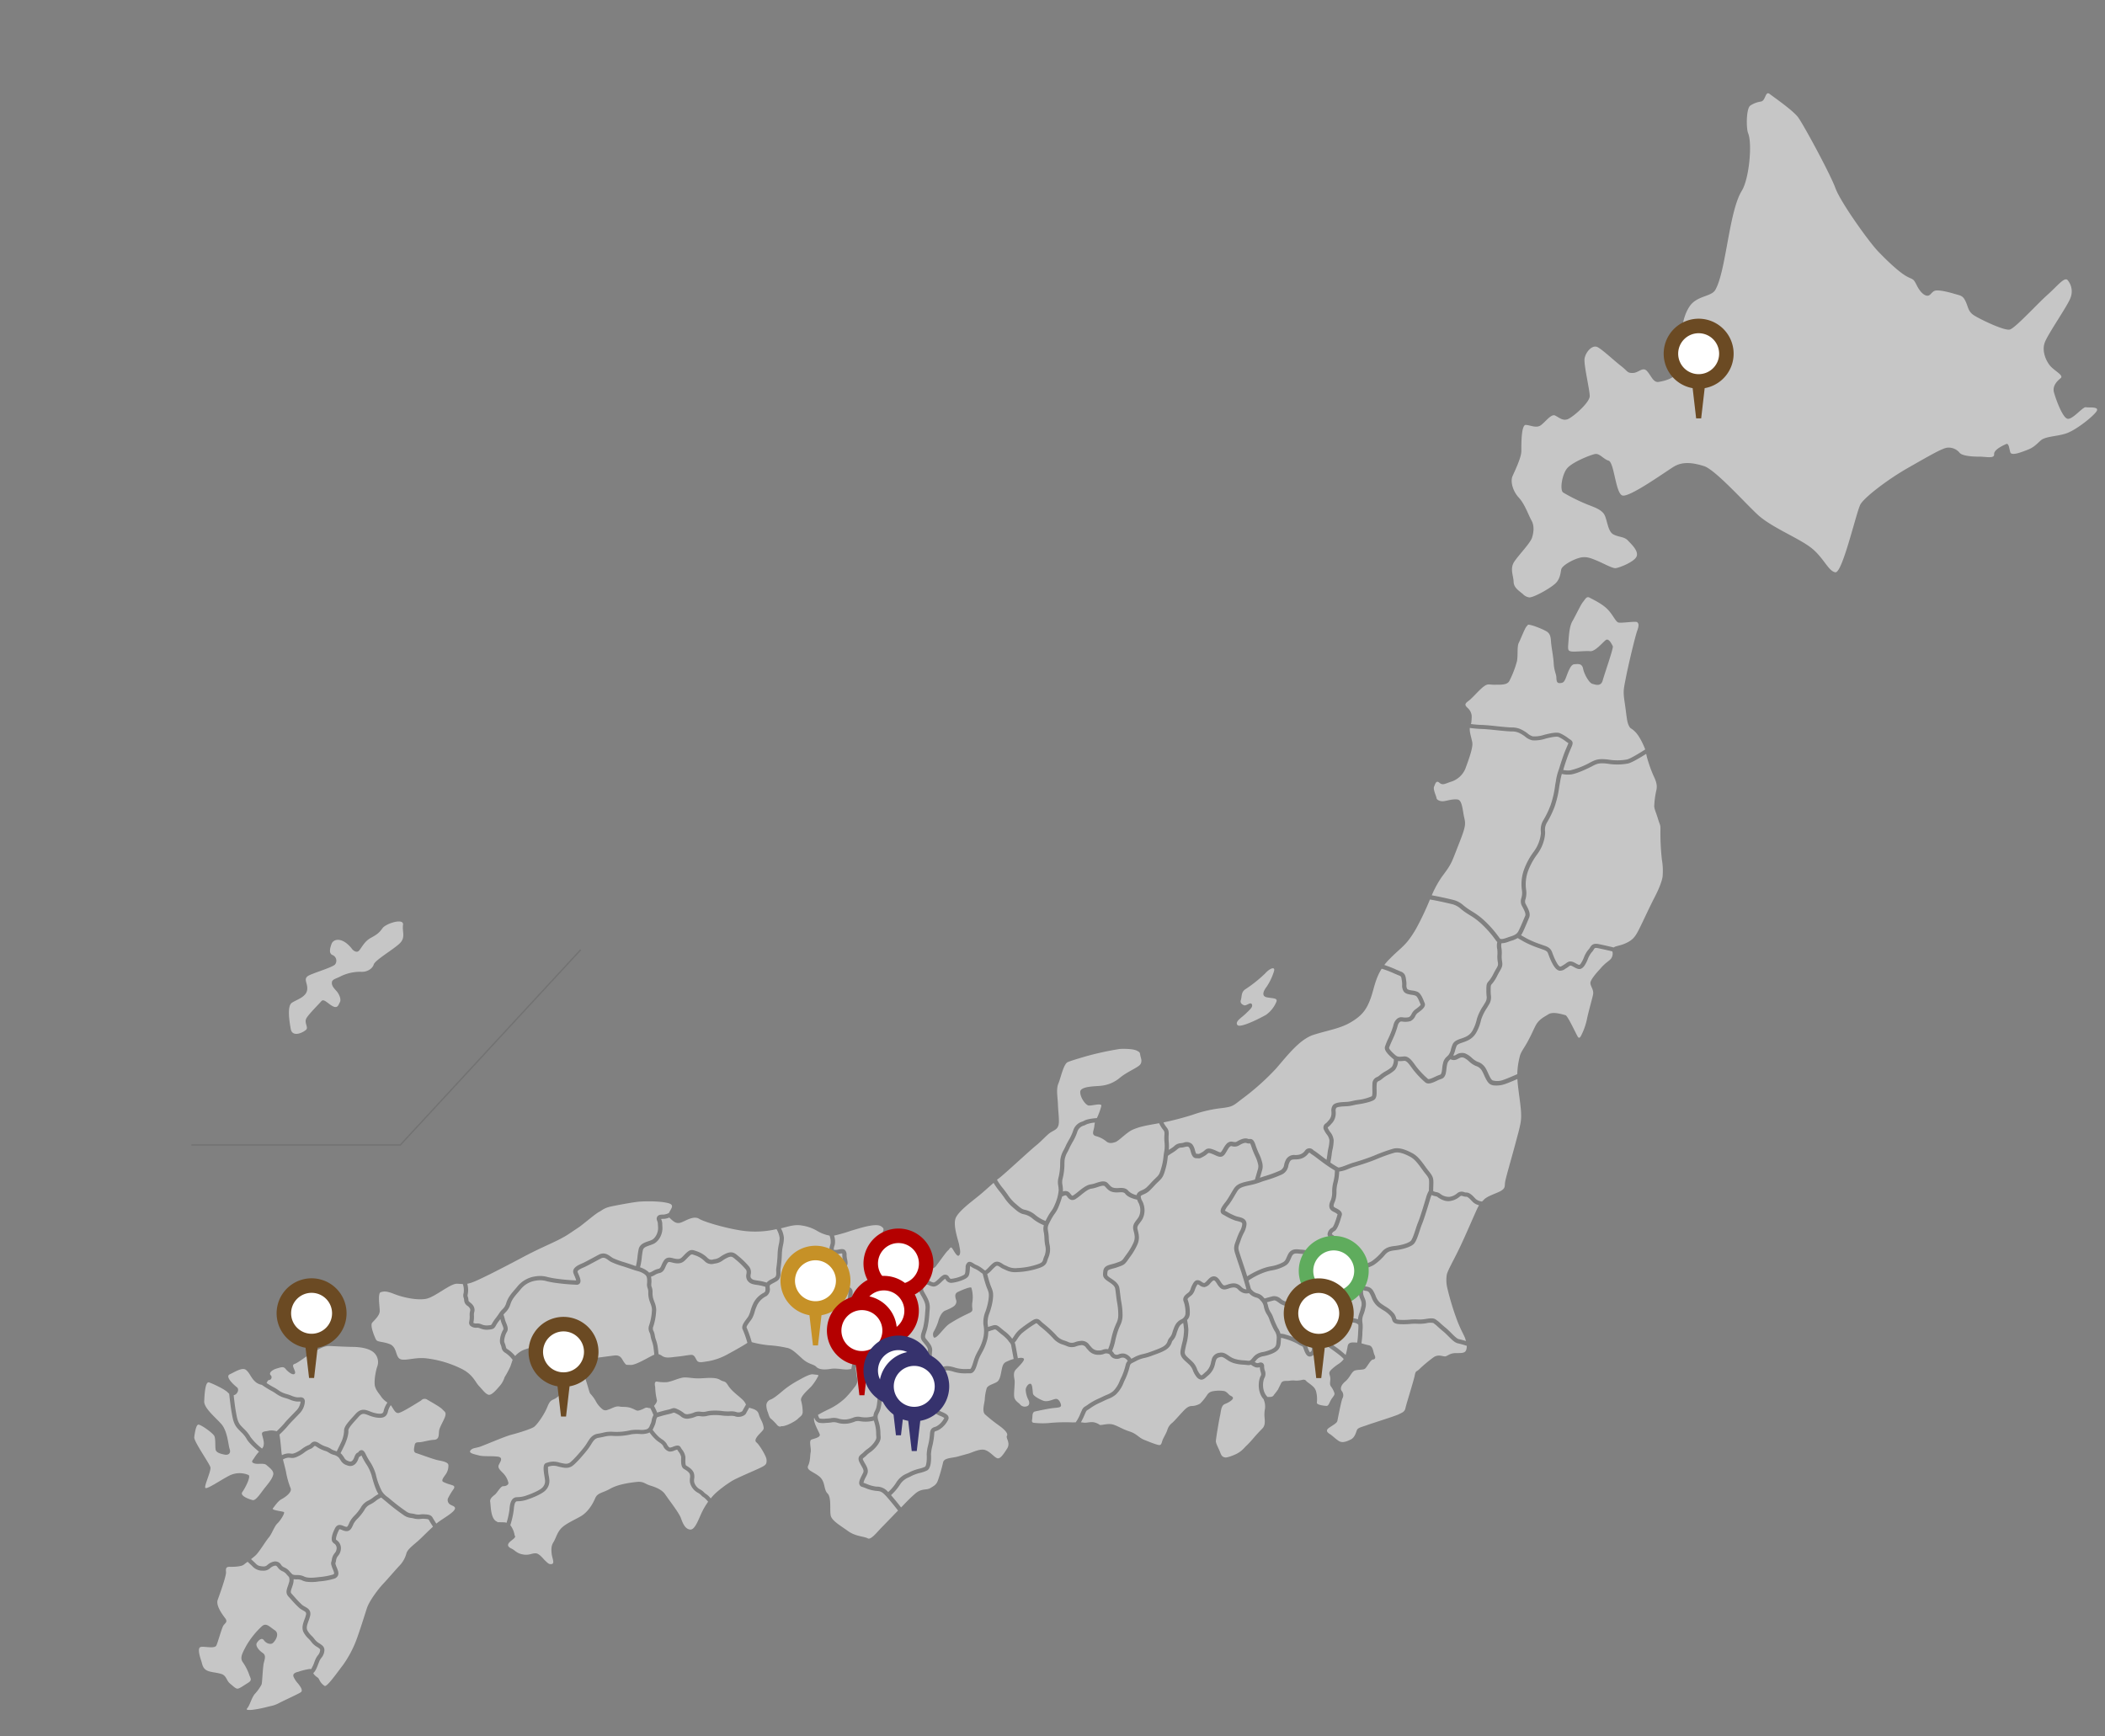 <svg xmlns="http://www.w3.org/2000/svg" xmlns:xlink="http://www.w3.org/1999/xlink" width="800" height="660" viewBox="0 0 800 660">
  <rect x="0" y="0" width="800" height="660" fill="#808080" stroke="none"/>
  <defs>
    <clipPath id="clip-path">
      <rect id="長方形_6544" data-name="長方形 6544" width="800" height="660" transform="translate(560 2522)" fill="#5fac5d" stroke="#707070" stroke-width="1"/>
    </clipPath>
  </defs>
  <g id="tenpo-map" transform="translate(-560 -2522)" clip-path="url(#clip-path)">
    <g id="グループ_3838" data-name="グループ 3838" transform="translate(55.069 72.24)">
      <g id="グループ_3827" data-name="グループ 3827" transform="translate(560 2391.76)">
        <path id="パス_1187" data-name="パス 1187" d="M0,356.7H79.416l68.559-74.2" transform="translate(17.657 136.49)" fill="none" stroke="#727272" stroke-width="0.5"/>
        <g id="グループ_3828" data-name="グループ 3828" transform="translate(136.128 0) rotate(11)">
          <path id="パス_1188" data-name="パス 1188" d="M7.094,21.757s-.485.613-1.466,0A24.21,24.21,0,0,0,2.816,19.8c-.734-.24-1.225-1.344-1.714-2.2A7.361,7.361,0,0,1,0,15.027a2.382,2.382,0,0,1,1.221-2.442c1.347-.858,3.183-3.308,4.4-4.769a36.458,36.458,0,0,1,4.4-4.286C11.5,2.309,13.948.108,15.293.108s2.323-.488,1.835.613a19.689,19.689,0,0,1-1.714,4.036c-1.1,1.711-3.425,4.521-2.812,5.992a16.067,16.067,0,0,1,1.465,4.278c.123,1.346-.608,1.716-1.344,2.817s-4.158,3.913-5.63,3.913" transform="translate(211.193 547.111)" fill="#c6c6c6"/>
          <path id="パス_1189" data-name="パス 1189" d="M1.492,15.871S-.163,15.687.026,14.215s-.552-2.935.912-4.4A50.1,50.1,0,0,0,7.181,2.476c1.285-2.2,3.3-3.489,3.119-1.466A22,22,0,0,1,8.65,7.431c-.736,1.466-1.469,3.849.914,3.849s4.038-.549,3.857.917a11.375,11.375,0,0,1-2.937,5.691C9.017,19.171,1.86,24.861.573,23.763s.92-2.937,2.2-4.771S5.16,15.871,4.43,14.951s-2.02,1.287-2.937.92" transform="translate(358.803 362.372)" fill="#c6c6c6"/>
          <path id="パス_1190" data-name="パス 1190" d="M.936,48.645a1.4,1.4,0,0,0,.239.9,5.2,5.2,0,0,1,.482,1.272c.055.24.263.378.8.664a4.788,4.788,0,0,1,1.462,1.057,3.013,3.013,0,0,1,.737,2.306,3.546,3.546,0,0,0,.056.866l.033.153A10.741,10.741,0,0,1,5.1,58.7a.322.322,0,0,0,.017.123,2.2,2.2,0,0,0,1.414-.054,4.225,4.225,0,0,1,1.742.028,4.977,4.977,0,0,0,2.268-.026l.156-.043c1.264-.36,1.264-.36,1.49-1.116a15.6,15.6,0,0,1,.956-2.235c.311-.636.633-1.29.9-1.985a8.406,8.406,0,0,1,.87-1.622,5.449,5.449,0,0,0,1.039-2.7c.233-2.227,1.093-3.732,2.393-6.01l.517-.909a10.6,10.6,0,0,1,5.9-5.119A10.536,10.536,0,0,1,29.6,36.36c.729.015,1.556.041,2.541,0a74.712,74.712,0,0,0,8.243-.817,11.712,11.712,0,0,0-1-1.665c-.156-.23-.305-.46-.44-.664-1.222-1.926.985-3.453,2.3-4.373l.241-.163c.792-.552,2.164-1.676,3.492-2.766.68-.559,1.358-1.116,1.968-1.6,1.821-1.458,3.45-.7,4.635-.151a8.355,8.355,0,0,0,.9.378,30.512,30.512,0,0,0,4.6.741c1.107.133,2.286.281,3.452.45.438.066.789.112,1.1.146a25.713,25.713,0,0,0-.092-3.678,26.573,26.573,0,0,1-.109-2.93c.129-1.9,1.606-2.751,3.036-3.578.331-.186.672-.388,1.006-.6,1.4-.9,2.135-3.346,1.61-5.346l-.225-.856c-.22-.858-.22-.858-.366-1.1-.07-.117-.165-.273-.3-.508a1.608,1.608,0,0,1-.149-1.494c.349-.764,1.241-.955,2.031-1.119l.229-.054a6.138,6.138,0,0,0,1.79-.943c.147-.631.475-1.338.649-2.125.367-1.65-1.407-1.614-4.1-1.487A51.964,51.964,0,0,0,58.5,1.5c-1.587.365-7.217,2.567-10.151,3.788s-3.28,2.166-4.382,3.024S40.3,12.4,38.182,14.8c-.648.736.132-.089-3.66,3.7S26.206,24.738,19.112,30.49,4.067,42.474,1.743,43.818A12.383,12.383,0,0,1,0,44.686a8.71,8.71,0,0,1,.936,3.959" transform="translate(90.81 493.828)" fill="#c6c6c6"/>
          <path id="パス_1191" data-name="パス 1191" d="M57.325,27.653a11.006,11.006,0,0,1-.939-1.987,4.383,4.383,0,0,0-.566-1.075,3.435,3.435,0,0,1-.691-2.718,21.135,21.135,0,0,0-.106-6.048,7.014,7.014,0,0,0-1-2.176c-.228-.375-.48-.789-.756-1.308a9.625,9.625,0,0,1-.849-2.577,4.163,4.163,0,0,0-.522-1.553,3.82,3.82,0,0,1-.608-1.949c-.217-1.522-.458-2.636-1.628-3.085A7.076,7.076,0,0,0,47,2.515c-.512-.036-1.216-.087-2.434-.271-1.149-.163-2.318-.306-3.409-.444A30.113,30.113,0,0,1,36.232.99a10.927,10.927,0,0,1-1.07-.442C33.948-.024,33.213-.3,32.231.487c-.606.485-1.278,1.042-1.955,1.589-1.413,1.162-2.749,2.255-3.591,2.848l-.248.171c-1.132.782-2.209,1.6-1.858,2.148.126.194.271.409.419.631.835,1.236,1.622,2.406,1.224,3.351a1.364,1.364,0,0,1-1.086.8,76.979,76.979,0,0,1-8.675.868c-1.037.041-1.89.018-2.639,0a8.972,8.972,0,0,0-4.171.549,8.987,8.987,0,0,0-5.11,4.416l-.522.925c-1.241,2.168-1.99,3.484-2.19,5.369a7.09,7.09,0,0,1-1.282,3.4A9.234,9.234,0,0,0,0,28.514a13.64,13.64,0,0,1,.9,1.7,9.325,9.325,0,0,0,.682,1.144c.664,1.022,1.418,2.169.924,3.4-.446,1.114-.579,3.471-.1,4.1A6.963,6.963,0,0,1,3.1,40.077c.291.6.447.871.685.93a12.008,12.008,0,0,1,3.57,2.077,9.221,9.221,0,0,1,2.987-3.073c1.346-.736,3.545-2.084,5.256-2.322s2.57.488,4.036,1.469a10.871,10.871,0,0,1,3.3,4.886c.49,1.471,1.59.49,3.182-.605a35.5,35.5,0,0,1,8.072-4.281c3.669-1.346,7.459-2.564,10.029-3.428s3.18.863,4.28,1.829c1.1.981.734.736,2.57.49s5.872-3.908,7.338-5.009c.291-.222.537-.4.769-.56-.139-.48-.425-1.423-.836-2.651a11.552,11.552,0,0,0-1.017-2.176" transform="translate(106.556 518.92)" fill="#c6c6c6"/>
          <path id="パス_1192" data-name="パス 1192" d="M51.889,22.561a2.8,2.8,0,0,1-1.755-1.8,5.667,5.667,0,0,0-.534-.943c-1.018-1.356-.61-4.424-.105-5.686.179-.444-.307-1.19-.776-1.908a10.8,10.8,0,0,1-.8-1.361c-.086-.194-.168-.363-.25-.521-.1.207-.2.424-.3.626a14.3,14.3,0,0,0-.86,1.99c-.466,1.555-.889,1.729-2.6,2.22l-.155.041a5.352,5.352,0,0,1-1.492.207,9.09,9.09,0,0,1-1.46-.135,3.366,3.366,0,0,0-1.11-.064,3.408,3.408,0,0,1-2.816-.243,1.7,1.7,0,0,1-.642-1.4,9.26,9.26,0,0,0-.314-2.488l-.035-.148a5.128,5.128,0,0,1-.1-1.254,1.426,1.426,0,0,0-.333-1.2,3.362,3.362,0,0,0-1-.695,2.642,2.642,0,0,1-1.63-1.747,3.716,3.716,0,0,0-.347-.9,2.946,2.946,0,0,1-.4-1.831A7.115,7.115,0,0,0,31.119,0C30.544.092,29.89.158,29,.289c-2.57.368-7.216,6.485-10.4,7.834s-8.8,1.218-12.107.605-4.158-.365-5.381.245.733,5.627.978,7.213S.864,19.736.131,20.96,1.965,25.974,2.7,26.954s2.325.245,5.381.736,3.059,4.03,4.894,4.766,5.382-1.711,9.786-2.079A40.823,40.823,0,0,1,36.334,31.6c5.015,1.226,6.482,4.043,8.2,5.264s2.811,2.319,4.036,2.564,2.569-2.077,3.67-4.031a8.892,8.892,0,0,0,1.222-3.673A37.184,37.184,0,0,0,54.8,27.445c.209-1.18.264-2.043.4-2.774a10.587,10.587,0,0,0-3.316-2.11" transform="translate(58.053 538.943)" fill="#c6c6c6"/>
          <path id="パス_1193" data-name="パス 1193" d="M29.971,29.222a2.789,2.789,0,0,1,1.006-1.767c.2-.192.475-.439.894-.9a22.4,22.4,0,0,1,3.6-3.032l1.165-.856c.649-.49,1.139-.817,1.548-1.1a8.19,8.19,0,0,0,2.11-1.842,11.245,11.245,0,0,0,1.7-4.432c.117-.5.23-.968.347-1.377A23.78,23.78,0,0,0,43,9.383l.036-.447a2.963,2.963,0,0,1,.48-1.5,2.757,2.757,0,0,0-1.742-.917,2.315,2.315,0,0,0-1.292.429,3.085,3.085,0,0,1-2.276.531,2.676,2.676,0,0,1-1.663-.9,1.085,1.085,0,0,0-.95-.429,2.082,2.082,0,0,0-1.446.381,4.879,4.879,0,0,1-1.926.707,4.769,4.769,0,0,1-4.237-.983c-.358-.243-.659-.478-.93-.695a1.955,1.955,0,0,0-2.306-.544,6.187,6.187,0,0,0-1.43.649,4.741,4.741,0,0,1-3.829.593c-.488-.084-.9-.146-1.249-.2A7.892,7.892,0,0,1,13.91,4.3,42.6,42.6,0,0,0,8.628,1.054a10.169,10.169,0,0,1-1.175-.7c-.723-.485-.723-.485-1.338.082A44.439,44.439,0,0,0,2.041,4.753a10.377,10.377,0,0,0-1.277,2.4A11.755,11.755,0,0,1,0,8.76,7.385,7.385,0,0,1,.575,9.933c.58,1.43,1.407,3.566,1.742,4.444.84-.352,1.949-.654,2.3-.192.462.621-1.349,3.185-2.2,4.523s-.245,2.7.245,4.041.61,5.379,1.223,6.605,1.957,1.584,2.567,2.074a2.326,2.326,0,0,0,2.692.245c1.1-.61.736-1.836,0-2.692a9.013,9.013,0,0,1-1.586-3.3c-.25-.981.485-2.687,1.341-2.687s1.349,3.055,1.714,3.665,2.2,1.349,4.156,1.716,3.673-1.349,4.774-1.594,2.322,1.594,2.322,2.2-.733.856-2.447,1.346-5.747,2.207-6.851,2.687-.49,2.092-.49,3.062.123,1.349,1.1,1.226a28.567,28.567,0,0,0,6.238-1.226,65.258,65.258,0,0,1,7.954-1.706c.414-.092.8-.174,1.17-.245a15.237,15.237,0,0,0,1.144-3.678c.11-.478.2-.9.291-1.226" transform="translate(299.295 511.984)" fill="#c6c6c6"/>
          <path id="パス_1194" data-name="パス 1194" d="M33.124,3.765a3.566,3.566,0,0,1-.7-.639,15.412,15.412,0,0,0-2.927-1.8C28.981,1.044,28.465.768,28,.5,26.912-.12,26.843-.087,26.332.189c-.115.066-.238.133-.381.209-.547.276-1.134.628-1.533.879A13.1,13.1,0,0,1,24.562,5a20.181,20.181,0,0,1-1.017,4.723c-.217.707-.427,1.366-.59,2.112a20.3,20.3,0,0,0-.286,2.033c-.22,2-.442,4.061-2.087,4.345-.317.043-.659.123-1.027.192a15.08,15.08,0,0,1-4.83.421c-1.392-.163-3.024-.258-3.65.3,0,.015.01.023.013.036a9.063,9.063,0,0,1-.511,4.976c-.4,1.206-.227,1.847.358,3.372l.194.5a7.235,7.235,0,0,1,.7,4.49,5.37,5.37,0,0,1-.605,1.543l-.013.028c.046.028.11.061.184.1a7.848,7.848,0,0,0,1.66.485c1.31.3,3.114.7,2.812,2.345a9.018,9.018,0,0,1-2.708,4.5,4.745,4.745,0,0,1-1.017.685c-.5.268-.608.327-.429,1.522a27.469,27.469,0,0,1,.13,4.358,15.784,15.784,0,0,0,.1,3.154c.572,2.271.991,5.223-.255,6.314a12.473,12.473,0,0,1-2.4,1.4,16.446,16.446,0,0,0-2.874,1.67c-.314.263-.639.511-.965.756a7.1,7.1,0,0,0-2.822,3.3A20.148,20.148,0,0,1,0,69.374c.095.079.186.151.286.232,2.3,1.839,3.752,3.1,4.352,3.637,1.088-1.594,2.419-3.862,4.337-6.26,1.957-2.45,3.913-1.959,5.137-3.057s2.082-1.716,2.327-3.555a66.41,66.41,0,0,0,.608-6.973c0-1.829,2.937-2.2,5.137-3.3S26.1,48.146,26.1,48.146c1.466-.853,3.959-2.764,5.918-2.4s3.624,1.905,4.845,2.151,2.079-1.834,3.057-4.286-1.349-3.811-.981-4.792-1.43-2.214-3.875-3.326a59.027,59.027,0,0,1-5.816-3.039c-1.466-.858-1.07-4-1.193-5.354a18.508,18.508,0,0,1-.123-4.523c.245-1.338,2.324-2.077,3.425-3.185,1.1-1.093.733-3.785.858-5.742s.856-2.2,2.082-3.06a8.939,8.939,0,0,1,1.576-.9c-.327-.848-1.172-3.014-1.75-4.47a2.619,2.619,0,0,0-1-1.461" transform="translate(264.233 517.273)" fill="#c6c6c6"/>
          <path id="パス_1195" data-name="パス 1195" d="M28.413,26.063a14.525,14.525,0,0,1-4.223-.286,13.046,13.046,0,0,0-1.33-.2,1.439,1.439,0,0,1-1.084-.621c-.607-.879-.2-2.281.215-3.78.1-.358.2-.7.272-1,.179-.8-.286-1.382-1.206-2.444-.275-.327-.566-.669-.849-1.037-1.215-1.578-.677-2.452.1-3.351a5.755,5.755,0,0,0,.591-.761,11.842,11.842,0,0,1,1.235-1.54,10.42,10.42,0,0,0,2.013-2.874c.67-1.512.554-1.908.358-2.549-.051-.189-.112-.388-.163-.618l-.055-.243A14.1,14.1,0,0,0,22.824.682C22.691.439,22.582.215,22.49,0a12.605,12.605,0,0,1-5.262,1.236,3.523,3.523,0,0,0-2.052.7c-.379.212-.816.46-1.319.695a9.144,9.144,0,0,1-4.927.807,4.558,4.558,0,0,0-2.194.337c-.342.115-.728.248-1.218.37-.318.079-.59.151-.844.22a8.793,8.793,0,0,1-2.534.419A2.714,2.714,0,0,1,.023,3.206c-.317,1.586,2.7,4.853,3.241,5.826.613,1.1-1.711,1.959-2.692,2.572s.613,3.295.613,4.766.54,3.188.05,5.147,2.294,1.857,4.985,3.32,2.427,4.5,4.263,5.714,1.957,6.24,2.813,8.076,4.419,3.016,7.6,4.485,6.469.776,7.815,1.267,3.056-3.06,4.526-5.262c1.18-1.768,3.379-5.188,4.773-7.3-.42-.373-1.925-1.706-4.451-3.724-2.889-2.309-3.412-2.245-5.143-2.031" transform="translate(229.949 560.084)" fill="#c6c6c6"/>
          <path id="パス_1196" data-name="パス 1196" d="M.94,37.506a7.235,7.235,0,0,0,2.115-.36c.255-.072.54-.143.867-.225.425-.11.764-.225,1.073-.327a6.092,6.092,0,0,1,2.852-.429,7.543,7.543,0,0,0,4.126-.662c.446-.2.828-.419,1.2-.636a4.943,4.943,0,0,1,3-.9,10.626,10.626,0,0,0,4.6-1.2,4.976,4.976,0,0,1,.244-2.2l.046-.166c.323-1.2.215-2.312-.02-4.784a5.586,5.586,0,0,1,.75-3.6,8.448,8.448,0,0,0,.851-2.217,5.789,5.789,0,0,1,1.308-3.006,2.093,2.093,0,0,0,.35-.485,9.005,9.005,0,0,1,.5-.843,3.257,3.257,0,0,0,.76-2.153,3.039,3.039,0,0,0-.8-1.785,10.416,10.416,0,0,1-.941-1.435,19.825,19.825,0,0,0-3.161-4.217c-.23-.225-.23-.225-.71.069a2.91,2.91,0,0,1-1.525.536c-1.264,0-1.654-1.027-1.913-1.716a4,4,0,0,0-.455-.932,3.69,3.69,0,0,0-1.63-1.359l-1.185-.684A14.785,14.785,0,0,1,10.8.174C10.749.12,10.682.064,10.611,0A9.9,9.9,0,0,1,8.773.631a.206.206,0,0,0-.087.013c.05.123.121.294.213.5A11.166,11.166,0,0,1,9.482,2.93c.234.909.367,1.359.8,1.6a6.743,6.743,0,0,0,.674.306c.837.337,1.144.633,1.466,1.847a5.545,5.545,0,0,1-.45,4.386,10.982,10.982,0,0,0-1.254,5.177l.027-.015a39.792,39.792,0,0,0,1.47,4.163,4.3,4.3,0,0,1-.613,2.935,37.942,37.942,0,0,1-2.695,4.769,24.875,24.875,0,0,1-5.743,5.624C1.641,34.86.93,35.49,0,36.28c.328.674.747,1.213.94,1.226" transform="translate(231.15 525.727)" fill="#c6c6c6"/>
          <path id="パス_1197" data-name="パス 1197" d="M38.7,22.109c.2-.419.395-.818.507-1.124a10.529,10.529,0,0,0,.391-2.209,18.372,18.372,0,0,1,.571-3.241,8.988,8.988,0,0,1,3.143-4.513c.488-.437.434-.881.2-1.819-.036-.151-.073-.286-.1-.447A16.45,16.45,0,0,0,41.2,8.623c-.4,0-.78.018-1.132.028-1.406.072-2.728.125-3.849-1A3.292,3.292,0,0,1,35.4,5.32c-.046-.784-.1-1.246-.589-1.655A29.553,29.553,0,0,0,30.292.7L30.114.6c-1.2-.664-1.558-.861-2.674-.174a11.45,11.45,0,0,0-1.771,1.481,6.262,6.262,0,0,1-2.335,1.663c-.245.082-.476.166-.7.253a3.558,3.558,0,0,1-3.5-.082l-.192-.11a9.133,9.133,0,0,0-3.783-1.5l-.511-.069c-1.211-.176-1.209-.176-2.019.968-.244.33-.446.654-.63.932-.765,1.193-1.425,2.214-3.362,2.452a8.785,8.785,0,0,1-1.8.026c-1.207-.059-1.443-.026-1.7.593A7.984,7.984,0,0,0,4.7,8.516c-.238,1.078-.508,2.3-1.985,2.866A5.525,5.525,0,0,0,1.3,12.35a6.606,6.606,0,0,1-1.3.917A8.606,8.606,0,0,1,.61,15.7a4.559,4.559,0,0,0,.24,1.124,5.149,5.149,0,0,1,.871,2.26,8.343,8.343,0,0,0,.692,2.163c.262.48.5.879.715,1.226A8.747,8.747,0,0,1,4.32,25.1a22.839,22.839,0,0,1,.139,6.674,1.86,1.86,0,0,0,.434,1.594,5.882,5.882,0,0,1,.753,1.458,9.65,9.65,0,0,0,.812,1.7A13.418,13.418,0,0,1,7.606,39c.4,1.185.674,2.1.825,2.615a3.969,3.969,0,0,1,1.364.368c1.71.736,3.176,0,5.623-.736s3.794-1.341,5.138-1.706,1.834.848,2.692,1.706,2.446,0,4.28-.61a23.665,23.665,0,0,0,6.605-3.913c2.078-1.716,5.137-4.283,6.483-5.624a1.158,1.158,0,0,1,.148-.133,38.56,38.56,0,0,0-2.623-4.513c-.991-1.132-.166-2.833.563-4.34" transform="translate(158.84 509.289)" fill="#c6c6c6"/>
          <path id="パス_1198" data-name="パス 1198" d="M43.57,43.424a3.986,3.986,0,0,0,.282-3.139,1.886,1.886,0,0,0-.226-.633,2.377,2.377,0,0,0-.278-.123,7.806,7.806,0,0,1-.839-.388A3.6,3.6,0,0,1,40.9,36.525a9.439,9.439,0,0,0-.492-1.533c-.42-.942-.654-1.553-.359-2.1a1.4,1.4,0,0,1,1.137-.626,2.5,2.5,0,0,0,.266-.056,6.125,6.125,0,0,0,1.128-.353,2.079,2.079,0,0,1,.208-2c.3-.483.155-.919-.843-2.416-.391-.58-1.148-.664-2.352-.741a8.7,8.7,0,0,1-1.98-.276c-1.7-.524-1.848-2.077-1.977-3.453-.043-.439-.089-.891-.174-1.323a.882.882,0,0,0-.133-.383,2.068,2.068,0,0,0-.545-.064,5.388,5.388,0,0,1-2.607-.723l-.4-.238c-1.673-.983-1.738-1.027-2.807-1.124-2.216-.2-2.071-2.069-1.962-3.446.181-2.419,3.276-3.944,3.9-4.222.462-.212.552-.306.566-.332a7.539,7.539,0,0,0-.492-1.441,7.3,7.3,0,0,1-.521-1.737.75.75,0,0,0-.186-.444,5.481,5.481,0,0,0-.986.329,5.194,5.194,0,0,1-2.276.534c-2.023-.186-1.867-1.951-1.752-3.241l.036-.452a6.151,6.151,0,0,0-.988-2.909,14.377,14.377,0,0,1-4.9-.838A15.534,15.534,0,0,0,13.353,0C10.406,0,8.185,1.461,5.659,2.559a9.229,9.229,0,0,1,1.8,3.346,13.61,13.61,0,0,1,.2,2.871,18.885,18.885,0,0,0,.172,3.042,50.182,50.182,0,0,1,.624,6,4.461,4.461,0,0,0,.152.8c.267,1.091.665,2.743-.664,3.959-.386.35-.759.646-1.1.927-.645.513-1.2.963-1.2,1.282a3.531,3.531,0,0,0,.144.743,3.094,3.094,0,0,1-.659,3.4,7.534,7.534,0,0,0-2.7,3.788,17.013,17.013,0,0,0-.517,2.963,11.822,11.822,0,0,1-.478,2.587c-.14.386-.35.817-.572,1.277-.323.664-1.084,2.237-.8,2.554a41.439,41.439,0,0,1,2.963,5.057A41.225,41.225,0,0,0,9.5,47.089a43.113,43.113,0,0,1,6.851-.368c1.957-.123,3.911,1.223,6.725,2.932s4.581,1.162,5.8,2.015,3.213.582,5.536-.271,5.051-.516,6.765-1.132c.358-.125.672-.235.954-.327a12.06,12.06,0,0,1,1.434-6.516" transform="translate(198.148 492.52)" fill="#c6c6c6"/>
          <path id="パス_1199" data-name="パス 1199" d="M5.369,4.376a6.984,6.984,0,0,0-.8.2l.005.02c.123.217.207.355.272.462A4.263,4.263,0,0,1,5.394,6.59l.217.851c.714,2.715-.3,5.844-2.3,7.134-.356.23-.723.439-1.073.644C.86,16.015.077,16.51.012,17.491A25.191,25.191,0,0,0,.121,20.2,23.3,23.3,0,0,1,.2,24.132a9.17,9.17,0,0,1,2.716.736,3.634,3.634,0,0,1,.968.562c.347-.01.711-.266,1.333-.792A6.71,6.71,0,0,1,7.1,23.4c.6-.235.733-.6.974-1.706A9.65,9.65,0,0,1,8.6,19.928c.732-1.706,2.148-1.63,3.29-1.573a9.123,9.123,0,0,0,1.515-.01c1.179-.148,1.475-.613,2.189-1.722.2-.307.415-.641.672-1.009,1.258-1.75,1.839-1.88,3.584-1.627l.492.072a10.575,10.575,0,0,1,4.393,1.706l.193.112a1.967,1.967,0,0,0,2.078-.026c.264-.107.531-.209.824-.3a5.531,5.531,0,0,0,1.676-1.287,12.676,12.676,0,0,1,2.046-1.686c1.922-1.185,3.031-.572,4.309.13l.176.095a30.958,30.958,0,0,1,4.782,3.144,3.53,3.53,0,0,1,1.171,2.8c.037.639.074,1.011.349,1.285.589.6,1.266.59,2.627.529.373-.015.771-.031,1.2-.031a17.3,17.3,0,0,1,2.356.138A5.562,5.562,0,0,1,50.1,19.039c.317-.266.664-.536,1.022-.858.572-.524.433-1.308.178-2.37a5.266,5.266,0,0,1-.2-1.185,49.646,49.646,0,0,0-.6-5.747,20.479,20.479,0,0,1-.192-3.29,11.965,11.965,0,0,0-.169-2.534A8.672,8.672,0,0,0,48.34,0,35.9,35.9,0,0,1,38,2.861c-5.687.736-16.879-.179-19.263-1.1S13.779,3.6,12.127,4.516s-2.932,0-4.4-.919a1.4,1.4,0,0,1-.213-.153,6.541,6.541,0,0,1-1.9.884Z" transform="translate(153.875 495.708)" fill="#c6c6c6"/>
          <path id="パス_1200" data-name="パス 1200" d="M6.621,29.017c1.75.286,2.153,1.458,2.534,2.592.059.156.115.327.181.5A8.85,8.85,0,0,1,9.7,33.571a2.6,2.6,0,0,0,.575,1.461c.266.3,1.305.263,2.064.238a6.764,6.764,0,0,1,2.084.123c1.267.386,2.248,1.908,2.971,3.016.146.232.281.437.391.593.9,1.262-.542,2.838-1.6,3.985-.148.169-.291.319-.406.45a4.116,4.116,0,0,0-.518,1.16,3.81,3.81,0,0,1-1.374,2.181,6.669,6.669,0,0,1-2.94.787c-.2.02-.4.036-.562.061-.409.056-1.009.812-1.009,2.248a34.275,34.275,0,0,1-1,5.532c-.261,1.154-.588,2.59-.588,2.912,0,.14.2.725,2.774,2.23,1.04.608,1.573.452,2.981.038l.427-.12c1.7-.485,3.282.988,4.684,2.3.452.424.881.825,1.295,1.152a32.862,32.862,0,0,0,4.631,3.211c.381.194,1.785-.833,2.455-1.323a14.389,14.389,0,0,1,1.706-1.124c.5-.245.46-1.226.353-2.572a11.429,11.429,0,0,1-.059-1.885,4.481,4.481,0,0,1,.981-2.838c.14-.2.3-.419.473-.71a5.708,5.708,0,0,0,.5-2.375,12.606,12.606,0,0,1,.266-1.926c.345-1.349,1.6-2.064,2.812-2.761a14.692,14.692,0,0,0,1.4-.876A5.6,5.6,0,0,0,37.65,45.9a16.047,16.047,0,0,0,.8-4.756,19.22,19.22,0,0,1,1.433-5.361q.23-.621.447-1.226a3.635,3.635,0,0,0,.028-2.787c-.12-.467-.281-1.045-.419-1.8-.46-2.37-.437-2.654.22-3.813.066-.112.138-.245.225-.4a13.634,13.634,0,0,0,.971-2.608c.169-.577.342-1.17.572-1.806.582-1.647.633-1.783.128-3.1a11.382,11.382,0,0,1-.6-2.49,10.248,10.248,0,0,0-.5-2.161A6.085,6.085,0,0,1,40.493,11a2.521,2.521,0,0,1-.58-.424,40.781,40.781,0,0,0-6.585-5.144A25.363,25.363,0,0,0,28.3,2.995c-.544-.209-1.1-.424-1.706-.679-.794-.332-1.471-.679-2.061-.991A7.789,7.789,0,0,0,21.236.18C19.316.065,14.151-.065,12.268.037A108.956,108.956,0,0,1,9.206,12c-2.575,7.341-4.044,7.586-7.952,13.578A21.606,21.606,0,0,0,0,27.76a49.216,49.216,0,0,1,4.9.9c.736.153,1.351.291,1.719.358" transform="translate(409.803 325.305)" fill="#c6c6c6"/>
          <path id="パス_1201" data-name="パス 1201" d="M.877,10.865a3.886,3.886,0,0,0,.005,1.407.585.585,0,0,0,.272.066,4.05,4.05,0,0,0,1.522-.419c.9-.36,2.139-.861,2.859.143a2.438,2.438,0,0,1,.525,1.216,5.866,5.866,0,0,0,.425,1.4c.7,1.762,1.163,2.919-.911,3.862-1.361.621-2.866,1.778-2.95,2.869-.125,1.637-.032,1.653.485,1.688,1.435.138,1.752.324,3.493,1.354L7,24.678a3.8,3.8,0,0,0,1.876.508,1.942,1.942,0,0,1,2.181,1.75,14.4,14.4,0,0,1,.2,1.489c.142,1.453.261,1.872.837,2.048a7.3,7.3,0,0,0,1.6.212c1.286.074,2.745.163,3.61,1.461.921,1.389,1.8,2.7.868,4.189-.174.276-.326.521.695,1.392a13.061,13.061,0,0,0,2.194,1.441l1.188.685a5.362,5.362,0,0,1,2.794,3.134,2.435,2.435,0,0,0,.314.654,1.539,1.539,0,0,0,.745-.286,1.944,1.944,0,0,1,2.719.163,21.719,21.719,0,0,1,3.442,4.59,9.693,9.693,0,0,0,.816,1.246,4.532,4.532,0,0,1,1.114,2.631,4.74,4.74,0,0,1-1.014,3.16c-.083.133-.165.258-.241.388a1.777,1.777,0,0,0,.506.6,2.752,2.752,0,0,0,2.208.572,8.5,8.5,0,0,1,3.926.6c.263.1.451.189.6.255a.081.081,0,0,1,.034.013c.031-.023.068-.041.112-.072.1-.064.231-.14.387-.235a3.124,3.124,0,0,0,.738-.715,2.411,2.411,0,0,1,2.761-1.1,9.1,9.1,0,0,1,1.3.531c.593.286.732.342,1.126.212a11.421,11.421,0,0,1,2.181-.432,5.277,5.277,0,0,1,.3-1.775,7.672,7.672,0,0,0,.471-4.069c-.149-.6-2.165-1.183-3.024-1.43A8.775,8.775,0,0,1,45.113,48c-1.2-.6-1.58-2.4-1.789-4.942-.072-.838-.949-1.566-1.881-2.334-.271-.222-.536-.45-.791-.669-1.226-1.106-1.074-2.342-.9-3.773.055-.45.115-.958.146-1.525a32.911,32.911,0,0,0-.315-5.389c-.057-.524-.117-1.052-.172-1.584-.2-1.974-1.206-3.139-2.48-4.61l-.381-.442a5.5,5.5,0,0,1-.787-1.162,9.391,9.391,0,0,1-1.156.069,10.51,10.51,0,0,1-2.985-.388,11.39,11.39,0,0,0-2.42-.363c-.648-.051-1.317-.108-1.945-.21-1.5-.225-1.764-.884-1.937-1.655a2.33,2.33,0,0,0-.24-.7,3.332,3.332,0,0,0-.464-.684,1.967,1.967,0,0,1-.49-1.19c-.148-1.055.92-2.212,1.562-2.8a5.194,5.194,0,0,0-.114-.7c-.245-.981-1.99-.83-2.48-1.811a10.049,10.049,0,0,0-2.2.851,15.559,15.559,0,0,1-2.3,1.7c-.853.49-1.586-.981-2.077-2.082s.245-1.466.245-1.466a11.43,11.43,0,0,1,.759-3.223c.612-1.341,2.457-2.7.991-3.8s.69-2.048-1.7-2.965S8.263,2.857,6.059,3.958A61.436,61.436,0,0,1,0,7.054,6.774,6.774,0,0,1,.917,10.4Z" transform="translate(224.157 486.899)" fill="#c6c6c6"/>
          <path id="パス_1202" data-name="パス 1202" d="M15.722,68.466A9.266,9.266,0,0,1,19.681,69.8c.587.305,1.2.623,1.936.935.593.248,1.132.457,1.66.662a26.717,26.717,0,0,1,5.308,2.577,42.131,42.131,0,0,1,6.866,5.376c.539.531,1.479.042,2.851-.766.276-.166.559-.335.835-.478,1.594-.858,2.421-1.467,2.792-2.6.327-.98.733-2.907,1.06-4.453.146-.7.278-1.349.4-1.836.194-.853-.746-2.027-1.5-2.965-.258-.323-.5-.626-.7-.905a3.958,3.958,0,0,1-.518-2.578,6.756,6.756,0,0,0-.312-2.76,16.321,16.321,0,0,1-.771-7.958,26.667,26.667,0,0,1,2.375-7.505l.125-.292a13.834,13.834,0,0,0,1.178-6.981l-.143-.644a6.911,6.911,0,0,1,.056-4.332,35.109,35.109,0,0,0,1.668-6.336,37.435,37.435,0,0,0,.258-7.505c-.02-.563-.031-1.135-.036-1.725a20.92,20.92,0,0,1,.217-4.363c.043-.3.095-.59.133-.978.146-1.526.358-3.216.636-5.016.194-1.281.4-2.2.587-3.088.092-.391.176-.789.261-1.221a4.1,4.1,0,0,0,.066-.457c-.079-.038-.184-.079-.273-.111-.192-.073-.416-.163-.672-.285a14.3,14.3,0,0,0-3.231-1.2c-.3-.057-1.359-.008-4.753,1.617a12.726,12.726,0,0,1-4.725,1.548,6.247,6.247,0,0,1-2.925-.852,13.719,13.719,0,0,0-2.158-.858,6.3,6.3,0,0,0-3.308-.088c-.511.074-1.132.163-1.911.252-1.216.138-2.534.257-3.842.372-1.98.174-4.028.353-5.576.608a43.331,43.331,0,0,1-4.49.467c0,.026,0,.046,0,.077.125,1.466,1.226,3.3,1.962,5.138s-.128,6.846-.618,10.028a8.686,8.686,0,0,1-4.526,6.237c-1.831.976-2.708,2.055-4.174,1.2S.269,26.492.024,27.59s1.487,3.328,1.729,4.06,1.716,1.1,3.065.613,3.055-1.467,4.891-1.59,2.692,3.792,3.79,6.235,1.226,3.3-.12,10.522S12.279,54.89,9.587,60.4A38.325,38.325,0,0,0,7.043,68.3c2.23-.068,6.83.052,8.679.163" transform="translate(415.414 255.343)" fill="#c6c6c6"/>
          <path id="パス_1203" data-name="パス 1203" d="M13.25,54.77c1.292-.116,2.6-.229,3.8-.368.764-.087,1.367-.174,1.867-.245a7.911,7.911,0,0,1,3.974.129,15.231,15.231,0,0,1,2.419.955,5.145,5.145,0,0,0,2.151.7,11.438,11.438,0,0,0,4.1-1.395c2.935-1.4,4.707-1.942,5.75-1.745a15.364,15.364,0,0,1,3.627,1.326c.22.1.414.174.577.24,1.057.416,1.512.882,1.211,2.4-.084.439-.179.848-.271,1.253-.189.9-.378,1.752-.567,2.983-.271,1.775-.483,3.432-.623,4.924-.01.125-.026.229-.036.34A8.477,8.477,0,0,0,43.9,65.9a30.64,30.64,0,0,0,6.718-4.267c1.926-1.547,2.948-2.241,6.692-2.5a20.6,20.6,0,0,0,6.95-1.4c1.27-.544,4.748-3.773,6.079-5.06-1.285-2.009-3.188-4.619-5.091-5.89-1.926-1.283-1.834-.552-2.845-1.926s-1.466-3.489-3.029-7.89-1.466-4.861-1.466-9.632.46-16.053.825-18.348,0-2.84-.641-3.208-5.962,1.65-7.06,1.469-2.575-2.567-5.05-4.221S40.024.547,38.642.09s-1.558.918-2.2,2.02S34.7,7.7,33.871,10.089s-.176,6.236.1,8.806.636,2.568,1.734,2.568S40.844,20.177,42.683,20s3.939-4.039,4.95-5.23,2.667,1.19,3.119,1.742-1.1,10.915-1.285,13.485-2.475,2.111-3.668,2.019-3.673-2.937-4.49-4.953c-.833-2.02-2.294-1.377-3.673-1.011s-1.747,3.762-2.107,5.691-.83,2.107-1.926,2.382-1.379-.732-1.655-1.926-1.285-2.2-2.013-5.046-2.023-5.779-2.572-7.887S26.351,16.6,25.531,16.05s-4.868-1.375-6.61-1.466-1.2,0-1.742.734-1.282,5.135-1.742,6.7.646,4.678.646,7.06a38.322,38.322,0,0,1-1.379,7.8c-.46,1.834-3.027,2.108-5.231,2.57S6.906,39.352,5.437,41s-3.3,5.043-4.587,6.42-1,1.835.092,2.571a4.661,4.661,0,0,1,2.2,2.658,18.419,18.419,0,0,1,.37,2.936,1.124,1.124,0,0,0-.092.245,41.266,41.266,0,0,0,4.136-.443c1.612-.262,3.686-.444,5.7-.619" transform="translate(421.18 201.061)" fill="#c6c6c6"/>
          <path id="パス_1204" data-name="パス 1204" d="M63.724,14.1c.169-.467-.01-.874-.373-1.6a6.985,6.985,0,0,1-.608-1.576,2.786,2.786,0,0,1-1.527.355,5.53,5.53,0,0,1-1.931-.631,3.2,3.2,0,0,1-1.349.386c-.542.036-1.022.095-1.487.148a15.176,15.176,0,0,1-3.911.1,9.814,9.814,0,0,1-2.812-.845c-1.1-.467-1.757-.723-2.409-.442-1.321.564-1.359.932-1.464,2.023-.026.189-.036.419-.051.654a7.843,7.843,0,0,1-1.487,4.807c-.24.284-.444.559-.636.8-.6.789-1.111,1.474-1.977,1.573-.064,0-.125.008-.181.008a2.9,2.9,0,0,1-1.783-.825,8.654,8.654,0,0,1-1.691-2,5.807,5.807,0,0,0-1.9-1.972c-.393-.258-.769-.48-1.119-.695-1.563-.925-2.912-1.727-3.04-3.732-.043-.708-.013-1.676.02-2.7a22.263,22.263,0,0,0-.235-5.453c-.291-1.045-.582-1.9-.8-2.488a.472.472,0,0,0-.1.092C29.758,1,29.563,2.018,29.334,3.609l-.092.682a6.294,6.294,0,0,1-.879,2.937,2.015,2.015,0,0,0-.271.876,4.941,4.941,0,0,1-.843,2.2c-.9,1.344-2.789,2.483-4.623,3.586-.388.23-.769.462-1.129.685a20.368,20.368,0,0,1-2.419,1.262,11.386,11.386,0,0,0-2.743,1.609c-.4.332-.741.6-1.034.817-.858.654-1.063.807-1.127,1.558l-.033.439a26.167,26.167,0,0,1-.725,4.853c-.112.393-.22.833-.327,1.305a12.566,12.566,0,0,1-2.038,5.121A9.746,9.746,0,0,1,8.6,33.685c-.4.261-.863.575-1.481,1.037-.419.314-.807.6-1.18.874a21.477,21.477,0,0,0-3.354,2.82c-.462.5-.784.792-1,.994-.342.314-.342.314-.526.991-.087.314-.176.713-.276,1.157A27.126,27.126,0,0,1,0,44.487a8.094,8.094,0,0,1,1.032-.095c.981,0,2.2-.736,3.55-.858a5.791,5.791,0,0,1,2.692.544c.613.069,2.922-1.285,4.879-1.1S15.867,44,18.8,44.356s3.824,1.619,5.967,2.043,3.847.736,5.134.863,1.65.061,1.768-1.41.863-3,1.109-4.646a5.4,5.4,0,0,1,1.4-3.241c.976-1.349,1.834-2.932,2.687-4.278s1.716-2.935,3.183-3.308a6.569,6.569,0,0,0,3.057-1.527,17.228,17.228,0,0,0,1.591-2.81c.552-1.1.613-2.082,2.322-2.753a12.761,12.761,0,0,1,3.859-.853c1.032-.123,1.89.667,2.5,1.034s1.533.307,1.594.981S53.752,26.344,52.4,27.2s-.917,2.932-.976,4.587.123,9.049.3,9.969,1.711,2.633,2.506,3.972,1.349,1.349,2.084,1.4,3.175-1.464,4.215-2.322A10.019,10.019,0,0,0,62.8,42.188c.608-.981,1.4-1.962,2.57-4.043s2.013-3.354,2.81-4.58.424-2.695.059-3.977a11.378,11.378,0,0,1-.547-3.545,6.9,6.9,0,0,0-1.1-3.239.786.786,0,0,1-.038-.14C63.32,20.27,63.175,15.6,63.724,14.1" transform="translate(329.784 501.237)" fill="#c6c6c6"/>
          <path id="パス_1205" data-name="パス 1205" d="M0,40.535a1.237,1.237,0,0,0,.056.263c.015.023.04.051.069.087a5.562,5.562,0,0,1,.636.937,4.079,4.079,0,0,1,.411,1.144,1.848,1.848,0,0,0,.069.276h.005a2.206,2.206,0,0,0,.513.123c.577.092,1.218.146,1.844.2a11.985,11.985,0,0,1,2.843.45,9.565,9.565,0,0,0,3.308.245,5.109,5.109,0,0,1,.851-1.8l.13-.2a2.4,2.4,0,0,1,2.95-.881,3.448,3.448,0,0,0,1.088.143c.464-.041,1.267-1.185,1.751-1.867a7.316,7.316,0,0,1,1.383-1.64,1.666,1.666,0,0,1,2.289.414c.483.447.626.519.879.439a13.8,13.8,0,0,0,3.936-1.964c.995-.725.995-.725.648-3.269a2.3,2.3,0,0,1,.5-2.189c.66-.529,1.5-.2,2.24.094a6.011,6.011,0,0,0,1.01.329A10.913,10.913,0,0,1,32.232,32.9c.352.171.687.332.937.427a9.207,9.207,0,0,0,1.106-1.5A17.57,17.57,0,0,1,35.5,30.075c1.258-1.515,2.732-.9,3.71-.493a4.978,4.978,0,0,0,.981.329c.291.059.564.12.845.194a6.629,6.629,0,0,0,3.936-.054,27.16,27.16,0,0,0,7.26-2.853c1.64-.937,1.681-1.333,1.777-2.276a8.8,8.8,0,0,1,.158-1.1,6.471,6.471,0,0,0-.45-4.3,18.135,18.135,0,0,1-.77-2.485,15.853,15.853,0,0,0-.7-2.286,5.574,5.574,0,0,1-.484-2.6,16.7,16.7,0,0,1-4.651-1.635,7.191,7.191,0,0,0-3.644-1c-1.465,0-2.672-.7-4.208-1.584l-.839-.48A18.07,18.07,0,0,1,34.9,4.633c-.649-.616-1.323-1.254-2.114-1.91A25.707,25.707,0,0,1,29.945,0c-1.317,1.686-2.842,3.765-4.43,5.686-2.322,2.812-6.238,6.97-7.095,9.908s2.691,8.679,3.179,10.033,1.349,2.935.736,3.916-2.444-1.591-3.18-2.2-.857.733-1.347,1.223-2.814,5.75-3.421,6.848-2.082,1.346-3.3,1.836-1.47.851-2.814,1.341a9.9,9.9,0,0,1-4.282.245,11.98,11.98,0,0,0-2.829.212A3.95,3.95,0,0,0,0,40.535" transform="translate(249.897 462.71)" fill="#c6c6c6"/>
          <path id="パス_1206" data-name="パス 1206" d="M2.848,61.223c.828.692,1.52,1.351,2.189,1.982A16.474,16.474,0,0,0,8.23,65.79c.3.166.585.337.858.49,1.425.817,2.365,1.361,3.392,1.361a8.786,8.786,0,0,1,4.424,1.2,14.08,14.08,0,0,0,4.184,1.471c.1-.37.215-.764.355-1.218l.041-.138a20.091,20.091,0,0,1,1-2.646A10.131,10.131,0,0,0,23.3,63.9l.041-.227a16.836,16.836,0,0,0,.447-5.7,12.937,12.937,0,0,0-.478-1.668,7.1,7.1,0,0,1-.506-3.379,22.766,22.766,0,0,0-.45-5.308c-.061-.393-.117-.754-.161-1.068a9.661,9.661,0,0,1,.565-4.1c.143-.5.294-1.019.427-1.581.186-.8.45-1.6.7-2.363a18.489,18.489,0,0,0,.989-4.013,5.078,5.078,0,0,1,2.738-3.931,6.533,6.533,0,0,0,.718-.516c1.05-.917,3.913-1.693,4.455-1.844l.02-.064a23.857,23.857,0,0,0,.761-4.73c.125-1.469-3.837.83-4.935.7S25.05,21.8,24.682,19.6s5.762-3.193,7.471-3.806a13.036,13.036,0,0,0,6.284-4.291c2.324-2.817,5.87-5.016,6.6-6.363S44.8,2.576,44.427,1.6,44.059.494,42.715.129s-4.4.12-6.36.61A115.619,115.619,0,0,0,24.123,6C22.046,7.1,19.354,8.44,17.885,9.421s-1.469,6.36-1.957,8.689.733,5.134,1.346,7.821,1.834,6.12,1.711,7.709-1.1,2.082-2.324,3.183-2.687,3.793-4.646,6.11S2.23,56.03.641,57.736c-.2.217-.419.462-.641.728a22.549,22.549,0,0,0,2.848,2.759" transform="translate(280.887 402.839)" fill="#c6c6c6"/>
          <path id="パス_1207" data-name="パス 1207" d="M4.752,6.324A3.521,3.521,0,0,0,2.736,9.057a19.669,19.669,0,0,1-1.068,4.36c-.248.769-.49,1.494-.667,2.235C.869,16.235.711,16.786.56,17.3a8.47,8.47,0,0,0-.521,3.423c.043.312.1.662.158,1.042A23.481,23.481,0,0,1,.649,27.56a5.539,5.539,0,0,0,.444,2.631,15.632,15.632,0,0,1,.529,1.87,3.4,3.4,0,0,1,.056.411,2.348,2.348,0,0,1,2.2-.248,4.511,4.511,0,0,1,.93.674c.641.562.669.567,1.091.184A18.43,18.43,0,0,0,7.318,31.5c1.269-1.52,2.715-3.244,4.268-3.729a10.438,10.438,0,0,0,1.852-.9c1.458-.815,3.106-1.739,4.506-.692,1.415,1.068,1.711,1.285,3,1.185a7.233,7.233,0,0,0,1.3-.258c1.2-.3,2.687-.677,3.957.472a6.011,6.011,0,0,0,3.241.874c0-1.063.876-1.683,1.607-2.194a6.009,6.009,0,0,0,1.527-1.367c.59-.838.912-1.354,1.244-1.905s.69-1.124,1.321-2.008c1.155-1.624,1.336-1.87,1.563-4.73a22.233,22.233,0,0,0-.015-3.977c-.054-.656-.107-1.341-.107-2.189a12.6,12.6,0,0,0-.572-3.346,18.069,18.069,0,0,1-.524-2.424c-.194-1.555-.276-1.632-1.057-2.306l-.135-.117A12.02,12.02,0,0,1,32.613,0c-.393.148-.787.306-1.188.462-4.156,1.591-5.872,2.319-8.074,3.79s-4.4,5.254-5.745,5.995-2.352.994-3.573.258A10.646,10.646,0,0,0,9.8,9.382c-1.714-.248-1-1.949-1.126-3.412a10.1,10.1,0,0,1-.048-1.553A10.777,10.777,0,0,0,5.64,5.681a8.748,8.748,0,0,1-.889.644" transform="translate(304.651 428.44)" fill="#c6c6c6"/>
          <path id="パス_1208" data-name="パス 1208" d="M1.188,74.473l.135.125c1.009.874,1.344,1.252,1.6,3.326a17.539,17.539,0,0,0,.483,2.207,17.361,17.361,0,0,1,.58,2.9c.194-.186.4-.381.639-.6A11.313,11.313,0,0,0,5.7,81.288a3.882,3.882,0,0,1,2.253-1.617,5.183,5.183,0,0,0,1-.378,3.092,3.092,0,0,1,3.3-.1,5.364,5.364,0,0,1,1.492,2.048c.2.388.608,1.193.817,1.241.347-.061.577-.087.748-.1.273-.036.273-.036,1.022-.664l.192-.161a4.865,4.865,0,0,0,.817-.871c.654-.838,1.193-1.328,3.142-1.017.61.1,1.129.22,1.591.332,1.423.347,1.451.3,1.7-.235a11.156,11.156,0,0,0,.45-1.193c.5-1.423,1.111-3.2,2.978-3.2,1.157,0,1.305-.128,1.742-.521.095-.084.192-.171.309-.266,1.408-1.175,2.639-1.647,3.658-1.384a.6.6,0,0,0,.291-.059c1.144-.363,1.847.087,2.792,1.8a32.418,32.418,0,0,0,1.941,3.017,15,15,0,0,1,1.642,2.69l.054.128a5.375,5.375,0,0,1,.621,3.32c-.066.708-.163,1.826-.245,2.725.368-.215.753-.447,1.244-.71A48.833,48.833,0,0,0,46.9,82.736,2.81,2.81,0,0,0,48.1,80.11a8.219,8.219,0,0,1,.324-1.977,3.493,3.493,0,0,1,3.1-2.345,6.7,6.7,0,0,0,.95-.245,3.771,3.771,0,0,0,2.383-2.089,2,2,0,0,1,3.068-.825,4.006,4.006,0,0,0,.5.227c.628.235,1.612.723,2.756,1.287.718.352,1.471.725,2.194,1.063.056.026.117.049.169.077-.01-.894-.038-1.99-.1-2.549a16.718,16.718,0,0,1-.041-1.727,14.614,14.614,0,0,0-.186-3.2,4.571,4.571,0,0,0-1.466-2.041,9.267,9.267,0,0,1-1.218-1.346,1.869,1.869,0,0,1,.11-2.679,3.744,3.744,0,0,0,.455-.631l.253-.444a3.989,3.989,0,0,0,.746-2.337,5.564,5.564,0,0,0-.212-1.354,3.449,3.449,0,0,1,.038-2.4c.526-1.185,2.312-1.7,4.421-2.217.281-.074.542-.135.759-.194a13.373,13.373,0,0,0,1.9-.723c.564-.245,1.144-.5,1.847-.731a18.62,18.62,0,0,0,4.937-2.375c.268-.263,0-1.507-.2-2.421a21.254,21.254,0,0,1-.4-2.171,2.737,2.737,0,0,1,1.185-2.983,3.375,3.375,0,0,0,.8-.761,15.028,15.028,0,0,1,2.054-2.1,11.548,11.548,0,0,0,1.954-2.025,4.771,4.771,0,0,0,.192-2.937,4.92,4.92,0,0,1-.649-.322c-2.146-1.257-3.581-2.352-3.581-3.64a22.353,22.353,0,0,1,.628-3.269,35.42,35.42,0,0,0,.958-5.17c0-2.419,1.254-3.7,2.411-3.865.194-.026.4-.051.626-.069A5.553,5.553,0,0,0,84,16.061,2.8,2.8,0,0,0,84.7,14.73a5.064,5.064,0,0,1,.833-1.693c.12-.143.271-.309.434-.49.4-.434,1.461-1.594,1.446-2A5.705,5.705,0,0,1,87,9.959c-.516-.794-1.374-2.13-2.069-2.334a5.813,5.813,0,0,0-1.558-.064c-1.206.046-2.567.1-3.346-.794a4.153,4.153,0,0,1-.955-2.235,6.934,6.934,0,0,0-.3-1.206c-.069-.179-.128-.36-.189-.529-.37-1.093-.5-1.384-1.262-1.512-.388-.064-1.032-.207-1.8-.371A40.928,40.928,0,0,0,70.276,0c-1.7,4.314-1.39,8.046-1.962,11.775-.736,4.771-2.084,7.218-5.627,10.4S54.493,26.944,49.6,29.631,41.157,39.659,38.1,44.921A94.076,94.076,0,0,1,27.583,58.742c-2.815,3.18-2.815,3.55-6.973,4.891a49.857,49.857,0,0,0-10.393,4.646A111.061,111.061,0,0,1,0,73.175a9.253,9.253,0,0,0,1.188,1.3" transform="translate(338.828 354.657)" fill="#c6c6c6"/>
          <path id="パス_1209" data-name="パス 1209" d="M50.475,42.461c-.378-1.011-.659-1.89-.925-2.718-.25-.789-.49-1.533-.787-2.289-.358-.93-1.711-1.494-2.8-1.954-.352-.148-.685-.284-.958-.424-1.576-.789-1.78-1.354-1.916-3.241-.133-1.816,1.308-2.5,2.692-3.165.483-.23.986-.473,1.5-.776l.25-.156c1.773-1.029,1.773-1.029,2.6-2.894l.373-.825a23.723,23.723,0,0,0,1.783-4.894c.414-1.877-.061-2.9-.858-4.6l-.064-.138c-.759-1.617-.163-2.82.416-3.977a10.438,10.438,0,0,0,.646-1.51,5.821,5.821,0,0,0-.58-4.191,4.12,4.12,0,0,0-.618-.93,7.6,7.6,0,0,1-.7-1.024c-1-.005-3.535-.138-4.838-1.316-.593-.541-1.318-.388-2.457-.1a9.19,9.19,0,0,1-1.584.309c-1.9.14-2.585-.37-4.094-1.507-.516-.386-1.415.066-2.73.81a12.6,12.6,0,0,1-2.166,1.032c-1.1.337-2.437,1.939-3.5,3.219A19.341,19.341,0,0,1,27.571,6.94a2.255,2.255,0,0,1-1.52.692,2.763,2.763,0,0,1-1.742-.856,3.325,3.325,0,0,0-.587-.442c-.174-.092-.833.245-1.4.738a31.068,31.068,0,0,1-.567,3.954l-.041.235a12.047,12.047,0,0,1-.922,2.766,18.794,18.794,0,0,0-.932,2.452l-.041.135c-.685,2.268-.848,2.807-.23,4.34a18.19,18.19,0,0,1,.769,2.493,16.417,16.417,0,0,0,.7,2.281,8.069,8.069,0,0,1,.531,5.239c-.072.337-.1.633-.133.922-.133,1.359-.378,2.273-2.583,3.532a29.415,29.415,0,0,1-7.66,3.017,8.166,8.166,0,0,1-4.748.059c-.245-.059-.488-.123-.743-.171A6.235,6.235,0,0,1,4.4,37.892c-1.063-.437-1.384-.5-1.829.033a17.29,17.29,0,0,0-1.114,1.584A8.156,8.156,0,0,1,0,41.389C.473,42.38,1.31,44.1,2.036,45.3c.184.3.352.562.506.8C3.42,47.447,3.88,48.3,3.987,51.319A26.257,26.257,0,0,1,3.7,55.557a10.054,10.054,0,0,0,0,4.107l.163.506c.1.324.2.618.284.917.37-.227.8-.473,1.226-.685.117-.061.225-.12.327-.174,1.032-.564,1.648-.6,3.249.314.465.266.971.536,1.466.807a13.475,13.475,0,0,1,3.407,2.189,1.327,1.327,0,0,0,.184.192c.148-.3.312-.664.475-1.047a11.389,11.389,0,0,1,1.507-2.8,47.687,47.687,0,0,1,4.24-4.485c1.446-1.326,2.3-.935,3.341-.232a9.2,9.2,0,0,0,1,.593,44.049,44.049,0,0,1,5.471,3.354,6.356,6.356,0,0,0,3.663,1.5c.36.051.776.12,1.282.212a3.241,3.241,0,0,0,2.738-.409,7.884,7.884,0,0,1,1.783-.8,3.5,3.5,0,0,1,3.785.835,9.827,9.827,0,0,0,.812.616,3.282,3.282,0,0,0,3.1.725,3.382,3.382,0,0,0,1.344-.508,3.649,3.649,0,0,1,2.013-.608,20.482,20.482,0,0,0,.409-4.031,35,35,0,0,1,.317-3.964c.146-.884.3-1.573.419-2.156a6.826,6.826,0,0,0,.194-3.188,25.265,25.265,0,0,0-1.43-4.876" transform="translate(284.077 455.8)" fill="#c6c6c6"/>
          <path id="パス_1210" data-name="パス 1210" d="M24.978,20.495a11.181,11.181,0,0,1-.061-4.792,23.931,23.931,0,0,0,.266-3.985C25.091,9.006,24.725,8.449,24,7.341c-.163-.261-.347-.531-.54-.858-.912-1.527-1.967-3.739-2.342-4.541-.294-.117-.6-.255-.948-.419A9.743,9.743,0,0,0,17.791.628,6.673,6.673,0,0,1,16.454.215c-.17-.066-.4-.163-.577-.215a3.915,3.915,0,0,0,.046.572c.377,2.779.4,3.561-1.308,4.807a15.471,15.471,0,0,1-4.379,2.192,2.385,2.385,0,0,1-2.5-.792c-.082-.077-.192-.174-.273-.24A8.311,8.311,0,0,0,6.5,7.749C5.694,8.894,4.781,10.186,3.569,10.3a5.077,5.077,0,0,1-1.6-.174C1.075,9.915.973,9.956.756,10.3l-.129.2c-.756,1.172-.934,1.453.061,2.615l.374.437c1.354,1.558,2.625,3.024,2.875,5.517q.079.789.17,1.566a34.293,34.293,0,0,1,.326,5.652c-.034.618-.1,1.16-.157,1.635-.169,1.389-.194,1.849.377,2.365.236.209.484.419.737.628,1.1.909,2.34,1.941,2.465,3.458.25,2.983.707,3.525.9,3.617a10.4,10.4,0,0,0,1.165.381,10.975,10.975,0,0,1,3.14,1.254c1.112-.9,2.972-.838,4.844-.618a13.689,13.689,0,0,0,4.317-.393c.383-.079.746-.153,1.078-.209.428-.072.633-1.987.734-2.912a21.742,21.742,0,0,1,.315-2.207c.181-.807.409-1.535.626-2.248a18.7,18.7,0,0,0,.949-4.373,11.9,11.9,0,0,0-.778-5.65Zm-6.287-2.72a59.8,59.8,0,0,0-6.328,5.231C10.528,24.745,8.692,29.789,7.5,29.24a2.27,2.27,0,0,1-.368-2.386,20.248,20.248,0,0,0,.92-4.585c.184-1.464.736-3.211,1.742-3.854s3.027-2.018,3.3-2.84A1.961,1.961,0,0,0,13,13.466c-.552-1.1-.914-2.11.184-2.937s4.584-3.213,4.773-2.472a12.618,12.618,0,0,1,1.37,5.134c.1,3.029,1.562,3.029-.64,4.585" transform="translate(261.25 495.462)" fill="#c6c6c6"/>
          <path id="パス_1211" data-name="パス 1211" d="M22.69,7.956a1.591,1.591,0,0,1,.266-1.3,3.721,3.721,0,0,0,.437-1.1,5.685,5.685,0,0,0-.616-3.545l-.2-.513c-.149-.4-.28-.743-.388-1.091a10.826,10.826,0,0,0-1.957.368A2.773,2.773,0,0,1,17.88.5,7.553,7.553,0,0,0,16.8.051c-.379-.117-.5-.051-1.022.59A4.444,4.444,0,0,1,14.6,1.727c-.147.082-.261.153-.361.209a1.812,1.812,0,0,1-.921.352,1.744,1.744,0,0,1-.741-.2c-.126-.054-.286-.123-.516-.217a6.939,6.939,0,0,0-3.23-.49,4.34,4.34,0,0,1-3.3-.9A3.147,3.147,0,0,1,5.026,0a5.6,5.6,0,0,0-.709,1.99,10.209,10.209,0,0,1-.994,2.616,3.963,3.963,0,0,0-.581,2.638C3,9.89,3.12,11.195,2.715,12.669l-.045.174c-.313,1.134-.433,1.563.466,3.269A15.681,15.681,0,0,1,4.754,20.6l.056.245c.041.179.084.342.134.5.291.971.423,1.747-.434,3.668a11.933,11.933,0,0,1-2.287,3.31,10.356,10.356,0,0,0-1.07,1.323,8.419,8.419,0,0,1-.731.953c-.554.641-.554.641-.046,1.295.266.35.538.659.8.963.946,1.1,1.932,2.237,1.553,3.872-.075.327-.179.7-.286,1.086a8.97,8.97,0,0,0-.462,2.335c.421.043.882.123,1.368.207a13.134,13.134,0,0,0,3.746.278,5.561,5.561,0,0,1,4.774,1.175,16.611,16.611,0,0,0,2.388-4.317,8.619,8.619,0,0,1,3.375-4.046c.3-.222.612-.455.905-.7a16.911,16.911,0,0,1,3.183-1.88A11.989,11.989,0,0,0,23.775,29.7c.309-.263.434-1.949-.255-4.689a15.992,15.992,0,0,1-.144-3.584,26.529,26.529,0,0,0-.112-4.082c-.3-1.977.194-2.631,1.272-3.2a3.745,3.745,0,0,0,.7-.462A7.43,7.43,0,0,0,27.425,10.1a6.852,6.852,0,0,0-1.566-.46,8.933,8.933,0,0,1-2.033-.616A2.019,2.019,0,0,1,22.69,7.956" transform="translate(251.073 543.9)" fill="#c6c6c6"/>
          <path id="パス_1212" data-name="パス 1212" d="M44.7.881A5.254,5.254,0,0,1,44.1,2.1a10.5,10.5,0,0,0-.9,2.8,12.227,12.227,0,0,1-.884,2.871c-1.017,1.865-2.143,1.51-3.839.971l-.3-.092c-.994-.312-1.075-.225-1.573.337a8.279,8.279,0,0,1-.695.72c-.146.123-.271.24-.393.352a3.156,3.156,0,0,1-2.069,1.129,2.514,2.514,0,0,1-1.31-.416c-1.655-.988-3.691-4.388-4.079-5.06-.549-.932-1.124-1.05-2.48-1.241L24.5,4.3a38.685,38.685,0,0,1-6.148-1.287C16.9,2.531,16,2.215,15.52,2.044a10.683,10.683,0,0,1-2.281,1.53c-.253.135-.513.291-.787.45A8.356,8.356,0,0,1,9.834,5.18a4.758,4.758,0,0,0,.36,1.786,11.774,11.774,0,0,1,.593,2.483,10.341,10.341,0,0,0,.508,2.161c.69,1.813.547,2.375-.118,4.235-.215.608-.378,1.175-.541,1.722a14.5,14.5,0,0,1-1.1,2.927c-.084.163-.166.3-.24.429-.414.725-.414.725-.038,2.692a17.19,17.19,0,0,0,.4,1.683,5.179,5.179,0,0,1-.066,3.757c-.151.411-.3.828-.457,1.252A17.823,17.823,0,0,0,7.8,35.189a17.256,17.256,0,0,1-.914,5.267,7.219,7.219,0,0,1-2.718,3.535A14.575,14.575,0,0,1,2.6,44.98c-.963.549-1.87,1.068-2.036,1.734a10.544,10.544,0,0,0-.217,1.665A10.6,10.6,0,0,1,0,50.52a1.093,1.093,0,0,0,.733-.245l.263-.2a3.96,3.96,0,0,1,3.252-1.19,8.458,8.458,0,0,1,2.884,1.2,8.255,8.255,0,0,0,2.253,1,5.58,5.58,0,0,1,3.836,2.1,16.928,16.928,0,0,1,1.027,1.361c.667.953,1.589,2.25,2.248,2.429a6.466,6.466,0,0,0,4.041-1.027c1.16-.633,4.084-2.667,4.71-3.1-.005-.018-.005-.033-.013-.056a29.453,29.453,0,0,1-.365-6.36c0-2.077.981-3.545,1.962-6.728s.976-3.673,1.711-6.237,2.437-3.79,4.028-5.257,5.5-.863,6.36-.863,5.139,6,6.12,7.1,1.226-.733,1.471-1.591a24.275,24.275,0,0,0,.725-6.115c.123-3.79.49-7.463.49-9.175s-1.586-2.81-1.829-4.03,1.706-4.531,2.562-5.875a18.559,18.559,0,0,1,2.2-3.183c1.1-1.221,1.471-1.711,1.471-3.052A2.447,2.447,0,0,0,51.78.156C51.063.125,48.12,0,46.123,0,45.035,0,44.968.186,44.7.881" transform="translate(442.088 331.311)" fill="#c6c6c6"/>
          <path id="パス_1213" data-name="パス 1213" d="M58.687,8.19a3.9,3.9,0,0,1-1.009-.128C56.449,7.731,55.43,6.28,54.528,5a14.62,14.62,0,0,0-.917-1.213A3.96,3.96,0,0,0,50.84,2.219a8.613,8.613,0,0,1-2.889-1.2,8.211,8.211,0,0,0-2.248-1c-.912-.087-1.213.151-2.1.848l-.261.2a2.782,2.782,0,0,1-2.506.48c-.054.082-.112.166-.163.235a3.017,3.017,0,0,0-.685,2,11.761,11.761,0,0,0,.059,1.64c.135,1.594.286,3.407-1.241,4.168a11.689,11.689,0,0,0-1.471.981c-1.116.817-2.273,1.655-3.336,1.655a1.781,1.781,0,0,1-.817-.189,32.544,32.544,0,0,1-4.9-3.392c-.47-.368-.955-.812-1.4-1.241-1.083-1.006-2.3-2.151-3.132-1.918l-.409.12a9.035,9.035,0,0,1-1.921.414A5.576,5.576,0,0,1,20.9,9.549a12.68,12.68,0,0,1-2.238,2.36,14.135,14.135,0,0,0-1.826,1.839,5,5,0,0,1-1.132,1.106c-.5.388-.664.5-.544,1.5a18.256,18.256,0,0,0,.36,2c.337,1.558.662,3.029-.238,3.923-1.022,1.027-4.2,2.309-5.571,2.766a18.326,18.326,0,0,0-1.7.682,15.865,15.865,0,0,1-2.128.8c-.24.061-.511.128-.8.2-.843.2-3.078.751-3.323,1.3a1.964,1.964,0,0,0,.064,1.354,7.1,7.1,0,0,1,.25,1.739,5.472,5.472,0,0,1-.96,3.152l-.24.424a5.581,5.581,0,0,1-.626.884A2.057,2.057,0,0,0,0,35.909a2.1,2.1,0,0,0,.215.378A8.507,8.507,0,0,0,1.229,37.4a5.879,5.879,0,0,1,1.926,2.843,16.737,16.737,0,0,1,.235,3.578,13.983,13.983,0,0,0,.026,1.53c.092.81.112,2.519.123,3.459a34.027,34.027,0,0,0,3.216,1.231c.462.143,2.278-1,3.241-1.612.725-.462,1.489-.935,2.153-1.275,1.816-.9,4.884-2.611,7.019-3.993L19.412,43a66.606,66.606,0,0,1,6.58-3.928c1.8-.848,4.209-.741,7.561.327,2.13.677,3.939,2.378,5.543,3.877.593.559,1.149,1.078,1.693,1.53,2.054,1.686,2.309,2.488,2.557,3.653l.056.227c.112.544.2,1.134.291,1.7.089.6.184,1.16.294,1.627a4.208,4.208,0,0,0,1.155.14,3.262,3.262,0,0,1,1.543.289,5.284,5.284,0,0,0,3.691.547,5.619,5.619,0,0,0,2.746-1.98,2.606,2.606,0,0,1,2.513-.863,2.109,2.109,0,0,0,.708,0c1.241-.3,2.5.585,3.719,1.448l.373.268a4.315,4.315,0,0,0,2.516.485c.163-.23.355-.5.59-.879,1.1-1.709,4.651-3.425,5.877-4.646s.848-1.832.733-3.18c-.13-1.343.606-9.049.981-14.434.36-5.379.483-6.115.483-8.807s-.858-5.379-2.082-9.052c-.943-2.845-1.747-5.175-2.289-7.274-1.106.766-3.295,2.26-4.322,2.815a9.723,9.723,0,0,1-4.235,1.3" transform="translate(400.474 381.895)" fill="#c6c6c6"/>
          <path id="パス_1214" data-name="パス 1214" d="M30.7,64.039c-1.111-1.538.01-2.8.674-3.566a5.72,5.72,0,0,0,.516-.644,3.8,3.8,0,0,0,.391-1.389,9.853,9.853,0,0,1,.651-2.416c.766-1.778,2.314-1.124,2.981-.84a1.887,1.887,0,0,0,.96.255c.289-.089.662-.695.963-1.185.529-.851,1.124-1.821,2.186-2.01,1.246-.225,2.115.674,2.871,1.469A5.516,5.516,0,0,0,44.1,54.775c.378.2.628.1,1.469-.375a7.93,7.93,0,0,1,2.1-.922,3.867,3.867,0,0,1,3.305.667A3.762,3.762,0,0,0,52.1,54.7a2.237,2.237,0,0,0,1.019.038c-.074-.153-.153-.309-.253-.508l-.222-.449c-.7-1.384-1.9-3.7-3.04-5.716-.327-.572-.667-1.175-1.019-1.8-.845-1.489-1.719-3.027-2.416-4.334-.943-1.775-.792-2.753-.506-4.523.059-.33.115-.7.174-1.114a23.479,23.479,0,0,1,.6-2.738,7.068,7.068,0,0,0,.386-2.779c-.092-.631-.455-.779-2.054-.851-.258-.01-.511-.02-.756-.041a21.865,21.865,0,0,1-4.23-1.078c-.355-.115-.682-.225-.953-.307a1.416,1.416,0,0,1-.94-.82c-.416-.978.2-2.322.989-3.859l.2-.373a34.734,34.734,0,0,0,1.264-3.259c.225-.639.447-1.267.656-1.806.738-1.923,1.757-2.771,4.971-4.13,1.037-.439,1.762-.782,2.345-1.08.064-.764.245-2.792.34-3.87a3.809,3.809,0,0,0-.5-2.544L48.1,6.633A14.735,14.735,0,0,0,46.624,4.25a32,32,0,0,1-2.036-3.162C44.072.148,43.84.013,43.814,0c.026.02-.028.041-.087.054a2.018,2.018,0,0,1-1.19.084c-.462-.115-1.285.284-2.212,1.06-.107.082-.189.163-.271.232a3.387,3.387,0,0,1-2.822.94c-.61,0-.925.613-1.441,2.1-.151.45-.314.912-.506,1.336-.838,1.8-2.227,1.471-3.568,1.144-.432-.107-.917-.222-1.466-.314-1.132-.176-1.193-.094-1.594.416A6.9,6.9,0,0,1,27.6,8.173l-.192.156c-.978.817-1.129.943-1.888,1.029-.148.013-.345.041-.626.092-1.364.235-2.036-1.06-2.58-2.11a4.392,4.392,0,0,0-.968-1.456c-.409-.286-.8-.151-1.688.255a6.11,6.11,0,0,1-1.349.493c-.49.095-.777.409-1.326,1.063A12.934,12.934,0,0,1,15.766,9c-.828.748-1.364,1.308-1.645,1.607.018.235.036.478.051.71a23.327,23.327,0,0,1,.018,4.24c-.253,3.193-.547,3.7-1.857,5.548-.6.833-.92,1.354-1.257,1.905s-.687,1.129-1.315,2.008a7.518,7.518,0,0,1-1.916,1.752c-.876.618-.958.746-.894,1a3.62,3.62,0,0,0,.83,1.51,5.882,5.882,0,0,1,.84,1.288,7.4,7.4,0,0,1,.644,5.346,11.083,11.083,0,0,1-.743,1.747c-.557,1.114-.8,1.686-.4,2.559l.064.138c.84,1.8,1.507,3.226.968,5.64a24.61,24.61,0,0,1-1.885,5.211l-.365.817c-1.006,2.278-1.264,2.48-3.262,3.647l-.25.148c-.572.34-1.132.608-1.622.84C.32,57.36-.038,57.608,0,58.246c.107,1.441.107,1.441,1.022,1.9.245.123.541.245.858.373,1.308.549,3.093,1.295,3.7,2.871.307.807.549,1.563.81,2.378s.536,1.665.9,2.641A26.808,26.808,0,0,1,8.8,73.558a8.42,8.42,0,0,1-.2,3.831c-.123.559-.268,1.234-.409,2.084a36.481,36.481,0,0,0-.3,3.767,21.207,21.207,0,0,1-.439,4.281,2.783,2.783,0,0,1,.792.623,1.058,1.058,0,0,0,.743.419,1.554,1.554,0,0,0,1.183-.337,3.935,3.935,0,0,1,2.1-.654,4.3,4.3,0,0,1,2.917,1.41,1.425,1.425,0,0,0,.12-.082c.273-.212.593-.452.963-.769A13,13,0,0,1,19.387,86.3a20.846,20.846,0,0,0,2.243-1.167c.368-.235.756-.46,1.155-.7,1.594-.963,3.407-2.054,4.1-3.1a3.344,3.344,0,0,0,.59-1.553,3.469,3.469,0,0,1,.5-1.481,4.842,4.842,0,0,0,.649-2.291l.095-.695c.266-1.867.575-3.29,2.125-4.557a2.739,2.739,0,0,0,1.3-2.309A11.93,11.93,0,0,0,30.7,64.039" transform="translate(328.789 429.362)" fill="#c6c6c6"/>
          <path id="パス_1215" data-name="パス 1215" d="M31.119,1.755C30.064,1.237,29.063.747,28.511.532a5.861,5.861,0,0,1-.654-.3A1.85,1.85,0,0,0,27.277,0s-.125.051-.35.429a5.391,5.391,0,0,1-3.236,2.8,8.232,8.232,0,0,1-1.167.309c-1.065.225-1.586.381-1.882,1.259A6.15,6.15,0,0,0,20.4,6.373a4.4,4.4,0,0,1-1.89,3.844A50.611,50.611,0,0,1,12.665,13.7c-.572.306-1,.559-1.413.817a27.074,27.074,0,0,1-4.033,2.023C4.113,17.857,3.633,18.47,3.14,19.757c-.2.526-.421,1.139-.644,1.768A35.224,35.224,0,0,1,1.15,24.96l-.2.4A8.457,8.457,0,0,0,0,27.76c.266.082.567.176.9.286a21.319,21.319,0,0,0,3.862,1c.225.02.457.028.69.038,1.313.051,3.295.135,3.6,2.248a8.479,8.479,0,0,1-.421,3.428,21.078,21.078,0,0,0-.559,2.549c-.061.429-.115.8-.169,1.137-.273,1.655-.365,2.214.327,3.5s1.558,2.817,2.4,4.3c.347.616.695,1.226,1.019,1.8.473.838.955,1.734,1.415,2.582a32.554,32.554,0,0,1,5.147-3.977,17.076,17.076,0,0,1,3.037-1.489,14.505,14.505,0,0,0,3.05-1.55c1.727-1.177,1.78-1.423,2.138-2.976.061-.284.133-.6.225-.95.636-2.557,2.623-2.728,3.941-2.848a6.815,6.815,0,0,0,.738-.087,18.834,18.834,0,0,1,3.627-.061c.621.026,1.226.054,1.778.054A5.778,5.778,0,0,1,40.383,38.6a12.856,12.856,0,0,0,1.218.978,4.68,4.68,0,0,0,3.152.61c.922-.02,2.087-.008,3.16.01,1.359.026,2.644.051,3.824-.028.485-.031.651-.266.968-.876.074-.135.156-.3.255-.452a4.573,4.573,0,0,1-.633-1.8c-.064-.636-.575-.978-2.023-1.87l-.163-.1a21.024,21.024,0,0,0-4.273-2.22,8.491,8.491,0,0,1-2.345-1.185,11.383,11.383,0,0,0-2.14-1.162,1.918,1.918,0,0,1-1.4-1.441,3.157,3.157,0,0,1,1.244-2.756c.278-.25.679-1.28,1.014-4.812.02-.217.038-.4.051-.536a4.667,4.667,0,0,0-1.441-.58,8.256,8.256,0,0,1-.879-.289c-1.768-.764-1.573-2.539-1.206-4.01a8.8,8.8,0,0,0-.143-3.2,13.675,13.675,0,0,1-.245-3.54,18.148,18.148,0,0,0-.268-4.541C36.9,4.391,35.1,3.651,33.344,2.833c-.725-.342-1.5-.715-2.225-1.078" transform="translate(368.165 428.541)" fill="#c6c6c6"/>
          <path id="パス_1216" data-name="パス 1216" d="M.22,16.025a12.338,12.338,0,0,0,.23,3.116A9.967,9.967,0,0,1,.562,22.99c-.45,1.8-.02,1.987.268,2.107a4.59,4.59,0,0,0,.7.225c1.037.3,2.766.815,2.6,2.329-.018.133-.031.306-.054.508-.291,3.037-.644,5.08-1.568,5.885a1.758,1.758,0,0,0-.71,1.208c.02.11.2.181.312.217A12.178,12.178,0,0,1,4.6,36.8a8.427,8.427,0,0,0,1.829.978A19.818,19.818,0,0,1,11.21,40.2l.163.1c1.576.973,2.623,1.612,2.787,3.073a2.978,2.978,0,0,0,.388,1.116,1.27,1.27,0,0,1,.22,0c.833.092,2.794-1.006,3.911-2a20.488,20.488,0,0,0,3.145-4.34c1.175-1.962,2.769-2.483,4.455-3.032l.391-.133c1.877-.626,4.2-1.783,5-2.792.516-.654.792-2.879,1.022-4.672.118-1.022.235-1.99.409-2.807.452-2.281.92-6.94,1.167-9.44l.033-.388a10.622,10.622,0,0,1,.572-2.853c-.107-.48-.194-1.009-.271-1.527-.087-.547-.174-1.106-.276-1.6l-.056-.235c-.186-.856-.286-1.336-2-2.741-.587-.485-1.165-1.027-1.775-1.6C28.955,2.883,27.356,1.384,25.574.814c-2.932-.93-4.963-1.062-6.376-.4a67.634,67.634,0,0,0-6.381,3.814l-.248.163C10.393,5.8,7.249,7.545,5.395,8.474c-.6.3-1.282.733-2.013,1.2A13.22,13.22,0,0,1,0,11.427a19.84,19.84,0,0,1,.22,4.6" transform="translate(407.953 421.991)" fill="#c6c6c6"/>
          <path id="パス_1217" data-name="パス 1217" d="M37.966,3.533C36.72,3.62,35.4,3.59,34,3.564c-1.042-.02-2.179-.031-3.086-.01a6.185,6.185,0,0,1-4.087-.889,14.092,14.092,0,0,1-1.39-1.093A4.472,4.472,0,0,0,22.873.111c-.577,0-1.211-.028-1.847-.056A16.7,16.7,0,0,0,17.757.1c-.268.046-.572.077-.889.1C15.5.32,14.71.458,14.368,1.822c-.092.342-.153.649-.215.917-.421,1.831-.654,2.486-2.807,3.954A15.9,15.9,0,0,1,7.985,8.412,16.29,16.29,0,0,0,5.206,9.771,25.871,25.871,0,0,0,0,13.9c.327.626.613,1.2.856,1.673l.227.465c.444.9.444.9,1.435,1.53a3.991,3.991,0,0,0,1.691.49,4.454,4.454,0,0,1,2.286.784c.163.125.309.23.45.337l.35.25c.664-.34,1.816-.93,2.881-1.425a3.749,3.749,0,0,1,3.229.4,4.931,4.931,0,0,0,2.534.633c2.107-.232,4.253.871,5.824,1.668.345.184.672.347.96.488a8.661,8.661,0,0,1,1.045.572c.876.526,1.51.909,3.75.577,2.289-.332,2.575-.378,3.328.015a5.03,5.03,0,0,0,.953.383l.4.123c1.5.48,1.586.508,3.31-.636a4.833,4.833,0,0,1,2.626-1.142,14.365,14.365,0,0,0,2.268-.434,7.075,7.075,0,0,1,3.229-.212,9.792,9.792,0,0,1,.123-2.562,17.528,17.528,0,0,0,.189-2.314,3.8,3.8,0,0,0-.789-2.738c-.171-.261-.36-.536-.57-.886a6.218,6.218,0,0,1-.725-3.486,6.838,6.838,0,0,1-.994-1.172,9.57,9.57,0,0,0-.96-1.165,11.176,11.176,0,0,1-1.88-2.583.22.22,0,0,1-.061.005" transform="translate(382.039 466.759)" fill="#c6c6c6"/>
          <path id="パス_1218" data-name="パス 1218" d="M27.364,4.13c-.151-.117-.314-.23-.483-.368a3.024,3.024,0,0,0-1.5-.45,5.492,5.492,0,0,1-2.352-.725c-.232-.153-.416-.281-.585-.388a3.711,3.711,0,0,1-2.6.24,5.449,5.449,0,0,1-1.6-.746,2.238,2.238,0,0,0-2.043-.47,6.433,6.433,0,0,0-1.688.753c-.866.493-1.837,1.052-3.055.391A6.984,6.984,0,0,1,9.85,1C9.231.36,8.813-.049,8.45,0c-.345.064-.756.733-1.091,1.267A3.716,3.716,0,0,1,5.472,3.164a2.946,2.946,0,0,1-2.059-.322,2.814,2.814,0,0,0-.725-.23,1.094,1.094,0,0,0-.117.22,8.1,8.1,0,0,0-.536,2.043,5.244,5.244,0,0,1-.621,1.977,6.4,6.4,0,0,1-.682.858c-.817.93-.853,1.149-.572,1.53A13.763,13.763,0,0,1,1.9,14.377a3.542,3.542,0,0,1-.572,2.35,28.881,28.881,0,0,1,1.16,3.423,21.836,21.836,0,0,1,.291,5.931c-.026.988-.054,1.916-.015,2.544.072,1.1.738,1.55,2.24,2.439.37.22.764.46,1.175.728a7.372,7.372,0,0,1,2.368,2.434,6.922,6.922,0,0,0,1.392,1.66c.524.455.715.444.728.434.169-.013.559-.542.853-.925.2-.273.432-.572.687-.886a6.378,6.378,0,0,0,1.111-3.842c.013-.266.031-.508.051-.723a3.37,3.37,0,0,1,2.447-3.356c1.323-.57,2.521-.054,3.683.437a8.2,8.2,0,0,0,2.352.725,14.049,14.049,0,0,0,3.543-.089c.49-.059,1-.12,1.568-.156.774-.056.991-.373,1.481-1.267a8.3,8.3,0,0,1,.884-1.374,6.255,6.255,0,0,1,2.626-1.706,14.69,14.69,0,0,0,2.794-1.507c1.775-1.241,1.681-1.951,1.456-3.668-.031-.222-.056-.465-.087-.71a4.556,4.556,0,0,0-1.38-2.856c-.189-.22-.373-.437-.544-.659a33.9,33.9,0,0,1-2.37-3.5A7.537,7.537,0,0,0,30.8,8.937,8.608,8.608,0,0,1,29.083,6.38a4.244,4.244,0,0,0-1.719-2.25" transform="translate(360.652 483.123)" fill="#c6c6c6"/>
          <path id="パス_1219" data-name="パス 1219" d="M50.749,44.476a24.687,24.687,0,0,0-1.471-6.115,92.316,92.316,0,0,1-2.687-10.886c-.373-2.2-.49-1.709-1.714-4.033s-1.959-3.183-2.329-4.406a34.209,34.209,0,0,1-.368-6.483c0-1.954-1.093-3.548-2.194-5.013A53.8,53.8,0,0,1,36.131.932c-.11-.271-.245-.605-.381-.932-1.323,1.259-4.608,4.3-6.117,4.945a22.071,22.071,0,0,1-7.476,1.533c-3.395.232-4.092.792-5.783,2.146C14.8,9.89,11.245,12.465,9.148,13.166a9.95,9.95,0,0,1-3.073.456c-.125,0-.238-.005-.347-.005a25.855,25.855,0,0,0-.072,3.191c.01.582.02,1.148.031,1.711a38.815,38.815,0,0,1-.276,7.834,37.32,37.32,0,0,1-1.757,6.633A5.362,5.362,0,0,0,3.684,36.4l.133.66A15.067,15.067,0,0,1,2.54,45l-.125.292A25.96,25.96,0,0,0,.157,52.368a14.9,14.9,0,0,0,.7,7.205,8.331,8.331,0,0,1,.409,3.36,2.552,2.552,0,0,0,.215,1.582c.189.252.409.529.639.819.981,1.217,2.192,2.729,1.814,4.359-.1.475-.235,1.109-.381,1.8-.355,1.669-.743,3.563-1.1,4.632a4.18,4.18,0,0,1-.255.627c.513.176,1.277.442,2.312.784a36.828,36.828,0,0,0,5.87,1.226l1.075.162c1.377.19,2.684.379,3.65,2.037,1.032,1.759,2.562,3.914,3.5,4.481.5.3.559.305,1.441-.511.13-.121.266-.25.414-.382a5.848,5.848,0,0,0,.557-.579c.756-.838,1.428-1.39,3.29-.811l.306.1c1.548.489,1.538.484,1.911-.2a11.536,11.536,0,0,0,.733-2.459A10.494,10.494,0,0,1,28.4,77.231a3.22,3.22,0,0,0,.416-.853c.4-1.061.9-1.935,2.943-1.935,2.309,0,5.834.158,5.9.163.761-.815,2.34-1.08,4.4-2.61,2.329-1.713,2.943-3.179,3.8-6.235s2.2-8.684,3.423-12.846,1.594-6.968,1.471-8.439" transform="translate(456.448 255.299)" fill="#c6c6c6"/>
          <path id="パス_1220" data-name="パス 1220" d="M36.074,4.971a15.479,15.479,0,0,0-.358-2.013l-.054.036c-.01-.005-.72-.843-3.3-.176a15.605,15.605,0,0,1-2.493.48c-.6.072-.71.084-1.905.886A5.394,5.394,0,0,1,25.08,5.41a6.234,6.234,0,0,1-1.826-.4l-.391-.123a6.646,6.646,0,0,1-1.216-.5c-.258-.125-.273-.143-2.329.161-2.82.419-3.8-.179-4.835-.8a8.119,8.119,0,0,0-.886-.49c-.314-.138-.656-.319-1.032-.506-1.451-.746-3.246-1.676-4.9-1.5A6.446,6.446,0,0,1,4.291.488C3.4.082,2.876-.125,2.419.08,1.579.468.669.925,0,1.265A11.062,11.062,0,0,1,.746,2.683,6.9,6.9,0,0,0,2.174,4.8,9.251,9.251,0,0,1,3.392,6.391,31.475,31.475,0,0,0,5.655,9.727c.148.2.312.386.475.57A7.25,7.25,0,0,1,7.323,12a6.566,6.566,0,0,1,2.064-.015,23.868,23.868,0,0,1,5.844,1.16,6.242,6.242,0,0,0,1.137.347,2.421,2.421,0,0,1,1.808,1.2c.089.138.181.3.284.473a7.51,7.51,0,0,0,1.172,1.635,1.173,1.173,0,0,0,.516-1.389c-.054-.151-.123-.3-.189-.452a2.4,2.4,0,0,1-.23-2.212,1.745,1.745,0,0,1,1.481-.756,11.155,11.155,0,0,0,1.308-.225,6.024,6.024,0,0,1,4.115.174c.286.133.641.3,1.042.475a40.472,40.472,0,0,1,5.51,2.8,29.5,29.5,0,0,0,.107-3.474c0-1.716,1.711-1.716,3.178-1.957a.816.816,0,0,1,.125-.018,33.062,33.062,0,0,0-.345-3.553c-.074-.414-.123-.828-.176-1.241" transform="translate(390.485 486.166)" fill="#c6c6c6"/>
          <path id="パス_1221" data-name="パス 1221" d="M38.021,1.2C37.188.616,36.153-.107,35.65.013a3.578,3.578,0,0,1-1.277.033c-.547-.051-.766-.082-1.132.327A7.147,7.147,0,0,1,29.872,2.8c-2.026.774-4.549-.34-5.119-.677a6.618,6.618,0,0,0-.771-.059,6.193,6.193,0,0,1-1.438-.176,13.406,13.406,0,0,0-.227,1.576l-.041.386c-.25,2.531-.723,7.233-1.19,9.6-.148.761-.271,1.691-.391,2.682-.289,2.306-.554,4.485-1.367,5.494-1.2,1.5-4.181,2.8-5.762,3.323l-.391.133c-1.625.531-2.7.879-3.568,2.329a20.528,20.528,0,0,1-3.461,4.707C5.012,33.136,2.587,34.689,1,34.526a3.891,3.891,0,0,0-.243.444A4.136,4.136,0,0,1,0,36.063a10.385,10.385,0,0,0,1.538,2.092,11.353,11.353,0,0,1,1.119,1.356c.544.736.848,1.126,1.39,1.226a4.793,4.793,0,0,0,.93.054A3.184,3.184,0,0,1,7.8,41.969,13.622,13.622,0,0,1,8.948,43.5a6.5,6.5,0,0,0,2.4,2.449c.639.317,1.318.587,1.972.851a12.069,12.069,0,0,1,3.842,2.092,4.5,4.5,0,0,1,1.068,1.464c.24.473.3.572,1.584.409a26.193,26.193,0,0,0,3.642-.789,21.3,21.3,0,0,1,3.223-.682,13.432,13.432,0,0,0,2.731-.753c1.433-.5,2.674-.935,3.65-.536a15.26,15.26,0,0,1,2.263,1.206c.626.373,1.333.8,2.222,1.269.777.419,1.591.968,2.375,1.494,1.19.8,2.539,1.716,3.234,1.716a27.757,27.757,0,0,1,2.815.2c-.117-.225-.225-.447-.345-.69-.613-1.218-1.951-2.444-4.278-6.112a102.741,102.741,0,0,1-6.12-11.5,13.143,13.143,0,0,1-1.221-5.014c0-1.709,1.589-6.117,2.937-11.379S40,5.873,40.611,3.543c.148-.554.271-.96.378-1.28A5.013,5.013,0,0,1,38.4,1.477Z" transform="translate(421.568 433.578)" fill="#c6c6c6"/>
          <path id="パス_1222" data-name="パス 1222" d="M38.407,10.957c-.761-.506-1.527-1.027-2.232-1.395-.925-.5-1.655-.937-2.3-1.323a14.072,14.072,0,0,0-2.02-1.088,6,6,0,0,0-2.516.572,15.2,15.2,0,0,1-3.083.828,18.993,18.993,0,0,0-2.983.644,29.318,29.318,0,0,1-3.854.82c-2.082.273-2.679-.181-3.241-1.285a3.149,3.149,0,0,0-.72-1,10.678,10.678,0,0,0-3.341-1.775c-.69-.271-1.4-.557-2.1-.9a7.9,7.9,0,0,1-3.024-3,11.606,11.606,0,0,0-1-1.341A1.608,1.608,0,0,0,4.395.061,7.868,7.868,0,0,1,3.345,0a4.307,4.307,0,0,0,.529,1.946c.179.312.352.567.5.792A5.391,5.391,0,0,1,5.452,6.4a17.163,17.163,0,0,1-.215,2.516,5.764,5.764,0,0,0,.038,2.815A13.125,13.125,0,0,1,6,15c.051.391.095.771.174,1.157.222,1.244.345,3.323.368,3.793.912.056,1.857.184,2.889.184,1.716,0,2.074,2.2,2.81,3.185s.613,1.591-.245,1.836-1.706,3.423-2.319,4.031-2.327.733-3.543,1.346S4.785,33.47,3.314,35.3s-1.469,3.183-.61,3.918a2.512,2.512,0,0,1,.733,2.692c-.245.976-.245,7.823-.245,8.682S1.968,52.425.629,53.768s-.255,1.959.725,2.327,2.572,1.469,3.913,1.959,2.695-.245,4.286-1.469S10.9,53.04,11.27,52.307s1.584-1.229,3.423-2.329,9.783-5.379,10.881-6.235,2.084-1.349,2.084-2.815,1.093-10.766,1.093-12.84.373-1.349,1.349-2.817a52.091,52.091,0,0,1,4.276-5.257c1.471-1.592,3.185-1.1,4.166-1.226s1.443-1.543,3.885-2.031,3.581-.656,3.693-2.128a4.467,4.467,0,0,0-.1-1.384,33.225,33.225,0,0,0-3.471-.289c-1.2,0-2.631-.968-4.143-2" transform="translate(422.173 475.95)" fill="#c6c6c6"/>
          <path id="パス_1223" data-name="パス 1223" d="M27.236.779C26.838.6,26.462.439,26.184.3A4.515,4.515,0,0,0,23.091.247,13.051,13.051,0,0,1,21.578.5a.7.7,0,0,0-.158.018,7.17,7.17,0,0,0,.268.669c.082.184.153.358.222.531a2.822,2.822,0,0,1-1.338,3.448,1.422,1.422,0,0,1-.7.194c-1.1,0-1.964-1.456-2.572-2.48-.092-.156-.184-.309-.268-.439-.212-.335-.273-.355-.789-.47a7.52,7.52,0,0,1-1.4-.432A22.6,22.6,0,0,0,9.43.493,6.273,6.273,0,0,0,8.061.452c.02.158.059.314.077.485.026.238.054.462.082.684.24,1.829.444,3.4-2.143,5.211A15.805,15.805,0,0,1,3,8.492,5,5,0,0,0,.986,9.744a6.468,6.468,0,0,0-.713,1.119c-.092.163-.176.324-.273.48a3.537,3.537,0,0,0,.935.253,1.455,1.455,0,0,0,.7-.243,1.559,1.559,0,0,1,1.471-.174,1.538,1.538,0,0,1,.738,1.211,4.883,4.883,0,0,0,.5,1.328,3.423,3.423,0,0,1,.442,2.876c-.373,1.027-.261,5.1,2.582,6.9a4.764,4.764,0,0,1,.651-.163c.981-.184,1.349-.49,1.594-1.221a20.687,20.687,0,0,0,1.1-2.26c.243-.981.37-1.287.674-2.513s1.893-1.162,2.81-1.464a8.993,8.993,0,0,1,2.45-.552,9.392,9.392,0,0,0,2.506-.8c1.1-.365,1.285.123,1.716.368s1.647.736,2.506,1.282a4.011,4.011,0,0,1,1.773,1.962,11.559,11.559,0,0,1,.981,3.913c.179.853,3,.608,3.854.485s.848-1.829,1.4-3.052.981-1.78.49-2.516a8.981,8.981,0,0,0-1.655-2.018c-.728-.608-.605-1.829-.728-2.5a4.441,4.441,0,0,0-.613-1.716c-.49-.978-.176-1.292.2-2A20.744,20.744,0,0,1,31.392,6.01a6.821,6.821,0,0,0,1.6-2.181c-.542-.682-4.314-2.4-5.755-3.05" transform="translate(390.249 499.247)" fill="#c6c6c6"/>
          <path id="パス_1224" data-name="パス 1224" d="M39.683,12.436c-1.342-.725.123-2.807.981-4.151s.858-1.469.245-2.815-1.594-2.079-2.447-3.793C37.659.077,35.789.186,34.452,0c-.218.636-.587,1.716-.751,2.289-.387,1.359-2.631,2.273-3.963,1.934a6.673,6.673,0,0,0-1.982.243,19.482,19.482,0,0,1-2.61.409,19.726,19.726,0,0,0-4.425.71,9.088,9.088,0,0,0-1.221.455,6.814,6.814,0,0,1-2.845.695,3.25,3.25,0,0,0-1.793.667,9.667,9.667,0,0,1-2.186,1.032A3.5,3.5,0,0,1,9.57,8.2a7.912,7.912,0,0,0-1.575-.626c-1.241-.345-1.241-.345-1.649-.092a10.088,10.088,0,0,1-1.287.674C3.6,8.8,2.768,9.221,1.9,9.668c-.289.146-.58.3-.894.452-.342.174-.378.751-.391,1.693a7.4,7.4,0,0,1-.178,1.767c-.073.258-.126.49-.172.707a6.526,6.526,0,0,1-.261.94,17.369,17.369,0,0,0,3.048,2.345q.613.306,1.1.524A5.647,5.647,0,0,1,6.16,19.34l.194.227c.386.457.907,1.073,1.418,1.073a4.173,4.173,0,0,0,1.077-.554c.838-.521,2.091-1.308,2.922-.294a9.1,9.1,0,0,0,.66.692,5.727,5.727,0,0,1,1.8,2.6c.036.179.071.386.112.618.088.542.378,2.237.747,2.442l.249.092c1.032.391,2.6.976,3.264,2.312a4.976,4.976,0,0,1,.471,1.964,3.9,3.9,0,0,0,.261,1.293,4.551,4.551,0,0,0,2.5,2.179,5.911,5.911,0,0,1,2,.95,3.543,3.543,0,0,0,.571.332,7.088,7.088,0,0,1,2.269,1.395,17.9,17.9,0,0,1,1.512-2.447,44.627,44.627,0,0,1,5.261-5.747c1.835-1.591,8.077-5.749,9.662-6.97s2.079-1.655,1.527-3.489c-.345-1.157-3.6-4.835-4.951-5.571" transform="translate(170.535 564.308)" fill="#c6c6c6"/>
          <path id="パス_1225" data-name="パス 1225" d="M3.668,16.674c.857-.437,1.745-.889,3.257-1.553a7.738,7.738,0,0,0,1.091-.58c.891-.539,1.246-.552,2.93-.084a9.86,9.86,0,0,1,1.859.73,1.963,1.963,0,0,0,1.9.151,8.314,8.314,0,0,0,1.835-.881,4.776,4.776,0,0,1,2.628-.9A5.277,5.277,0,0,0,21.378,13a10.662,10.662,0,0,1,1.427-.529,21.727,21.727,0,0,1,4.757-.767,16.965,16.965,0,0,0,2.383-.378,6.587,6.587,0,0,1,2.7-.222,2.4,2.4,0,0,0,2-.792c.209-.736.7-2.174.886-2.687A5.033,5.033,0,0,0,34.006,6.1c-1.838-1.226-4.77-2.449-6.483-4.283S25.935.965,23.978.229s-5.506.49-7.708.978-3.791.365-5.626.736S6.12,4.508,4.286,5a15.9,15.9,0,0,1-3.67.49C-.608,5.611.37,7.563.37,7.563a24.3,24.3,0,0,0,1.591,4.779c.332.667-.34,1.923-.649,2.424a24.129,24.129,0,0,1,1.67,2.255c.234-.117.464-.235.685-.347" transform="translate(168.018 555.775)" fill="#c6c6c6"/>
          <path id="パス_1226" data-name="パス 1226" d="M18.95,55.4c-.177-1.5-.541-4.61,1.712-5.228.236-.064.451-.117.651-.166a9.972,9.972,0,0,0,3.014-1.249c2.071-1.162,4.68-3.042,5.285-4.051a3.4,3.4,0,0,0,.524-2.759c-.056-.25-.251-.782-.461-1.354-.886-2.416-1.724-4.7-.349-5.382.12-.064.236-.123.354-.186a7.156,7.156,0,0,1,4.4-.9c2.518.125,3.05-.008,3.816-.58S41,29.125,42.37,26.384a19.588,19.588,0,0,0,.777-1.839c.639-1.678,1.239-3.264,3.407-4.025a18.222,18.222,0,0,0,1.783-.728,11.664,11.664,0,0,1,3.693-1.045,22.741,22.741,0,0,0,6.276-1.816,15.965,15.965,0,0,1,3.336-.82,7.3,7.3,0,0,0,2.588-.7,2.02,2.02,0,0,0,.985-1.624c.054-.232.109-.49.188-.779a5.855,5.855,0,0,0,.12-1.366,5.668,5.668,0,0,1,.3-2.033,20.861,20.861,0,0,0-1.726-2.393,2.071,2.071,0,0,1-.792.066c-1.1-.115-1.224.5-2.692,1.346s-1.346.37-3.426,0S54,8.87,52.536,8.87s-2.692,1.226-3.548,1.709-1.346.981-2.446.618A9.728,9.728,0,0,1,43.119,8.38a14.231,14.231,0,0,0-2.448-2.2c-.487-.37-2.324-4.595-3.424-5.933s-3.609,3.183-4.588,4.036-3,4.585-4.34,5.931-2.081.853-2.694,4.038-2.568,7.458-3.545,8.439S16.82,26,14.253,27.214,4.466,33.457,3,34.19.553,35.048.065,36.144s1.893,1.042,3.607,1.162,4.22-.672,6.913-.909c2.688-.253,1.222,2.189,1.1,3.17s.738,1.6,2.2,2.57a7.621,7.621,0,0,1,2.69,3.18c.368.861-.854,1.6-1.712,1.716s-1.775,2.935-2.384,3.668-1.775,1.9-1.285,3.116,1.285,6.056,3.669,6.792c1.109.337-.061.3,3.119-.189a3.371,3.371,0,0,1,.835.008A29.388,29.388,0,0,0,18.95,55.4" transform="translate(103.988 564.417)" fill="#c6c6c6"/>
          <path id="パス_1227" data-name="パス 1227" d="M69.1,19.739a4.655,4.655,0,0,0-1.43-.72A6.055,6.055,0,0,1,64,15.9a5.379,5.379,0,0,1-.391-1.813A3.548,3.548,0,0,0,63.3,12.71c-.383-.753-1.584-1.211-2.381-1.509l-.263-.095c-1.218-.478-1.525-2.255-1.77-3.691-.036-.209-.069-.406-.1-.57A4.9,4.9,0,0,0,57.432,5.08c-.232-.235-.46-.462-.651-.677a6.32,6.32,0,0,0-.909.5,3.991,3.991,0,0,1-1.944.807,3.655,3.655,0,0,1-2.66-1.652l-.176-.2a4.78,4.78,0,0,0-1.465-.84c-.342-.153-.725-.327-1.152-.539A18.089,18.089,0,0,1,45.2,0a3.685,3.685,0,0,1-.42.327,8.229,8.229,0,0,1-3.255.981,14.419,14.419,0,0,0-2.986.723A24.294,24.294,0,0,1,31.9,3.936a10.566,10.566,0,0,0-3.277.927c-.452.207-1.022.462-1.916.779-1.453.511-1.839,1.527-2.423,3.062a21.052,21.052,0,0,1-.844,1.992c-.858,1.716-3.63,6.743-4.959,7.737-1.232.927-2.25,1.032-4.872.912a5.687,5.687,0,0,0-3.549.7l-.222.115a14.753,14.753,0,0,0,.981,3.458,14.939,14.939,0,0,1,.522,1.556,5.05,5.05,0,0,1-.72,3.946c-.879,1.471-4,3.584-5.882,4.636a11.388,11.388,0,0,1-3.415,1.41c-.19.049-.393.1-.619.163C.081,35.5-.083,36.569.178,38.8A32.737,32.737,0,0,1,0,44.693a8.578,8.578,0,0,1,2.361,3.53c.981.613-.917,1.962-1.525,3.065S.713,53,2.18,53.362s2.078,1.349,4.526,1.349,3.3-1.1,4.769-1.349,3.3,1.589,4.158,2.079,1.591,1.231,2.69.741-.364-2.212-.854-3.921-.734-2.812-.121-4.406.612-3.663,1.834-5.624,3.911-3.79,6.36-5.87,3.67-5.507,4.158-7.824,2.324-2.449,4.893-4.649,6.481-3.548,9.174-4.411,3.3,0,5.259.25,4.769.49,6.6,2.329,6.361,5.744,7.462,7.573,2.322,3.8,4.281,3.675,2.446-4.769,3.3-7.831A28.2,28.2,0,0,1,72.1,21.6a11.448,11.448,0,0,0-1.862-1.292,3.36,3.36,0,0,1-1.142-.572" transform="translate(124.377 580.766)" fill="#c6c6c6"/>
          <path id="パス_1228" data-name="パス 1228" d="M44.78,4.782l-.43.051a5.644,5.644,0,0,0-1.027.245,6.846,6.846,0,0,1-2.671.368,10.041,10.041,0,0,0-1.114,0A5.7,5.7,0,0,1,36.489,4.9,76.264,76.264,0,0,1,29.56,1.441L28.7.965C27.842.511,27.326.23,26.948,0a8.2,8.2,0,0,0-1.891,1.742A12.091,12.091,0,0,1,23.384,3.32,4.744,4.744,0,0,0,21.541,5.9a19.084,19.084,0,0,1-1.879,3.637,8.517,8.517,0,0,0-1.15,2.258l-.088.378c-.307,1.384-.655,2.937-2.541,2.937a6.079,6.079,0,0,1-1.275-.163c-.977-.2-.983-.179-1.121.312-.568,1.992-.565,3.474-.347,3.739.068.036.167.082.266.143a3.629,3.629,0,0,1,2.174,2.82,4.431,4.431,0,0,1-.521,2.9,3.354,3.354,0,0,0-.441,1.6,6.093,6.093,0,0,1-.015,1.226c-.024.235-.028.276.393,1,.138.24.3.47.45.71.606.93,1.236,1.885.974,2.9a2.3,2.3,0,0,1-1.254,1.435,26.51,26.51,0,0,1-5.2,2.028l-.323.1A15.8,15.8,0,0,1,5,36.837a5.98,5.98,0,0,1-1.7-.23,4.352,4.352,0,0,0-1.962.061,10.524,10.524,0,0,1-1.167.153,6.157,6.157,0,0,1,.132,1.737c-.036.572-.112,1.1-.179,1.568-.2,1.369-.218,1.854.334,2.253.39.286.833.623,1.3.971a38.215,38.215,0,0,0,3.4,2.411,6.92,6.92,0,0,0,1.223.49c1.1.358,2.605.853,2.605,2.9a13.522,13.522,0,0,1-.227,2.1c-.243,1.5-.47,2.912.377,3.821a8.192,8.192,0,0,0,1.722,1.481,11.711,11.711,0,0,1,1.658,1.287,6.056,6.056,0,0,0,1.926,1.073c1.009.393,2.153.848,2.362,2.217a4.874,4.874,0,0,1-.6,3.065,6.943,6.943,0,0,0-.4.96c-.086.3-.178.828-.277,1.379-.268,1.538-.542,3.1-1.225,3.867a2.2,2.2,0,0,0,.5.557c1.1.853,1.589.608,2.2,1.471a5.445,5.445,0,0,0,2.446,1.951c.98.373,3.669-5.742,5.381-9.17a42.064,42.064,0,0,0,3.425-12.1c.612-4.163.978-7.836,1.347-10.768S32.422,34.4,33.89,32.076s3.668-6.237,4.768-7.954a10.691,10.691,0,0,0,1.711-5.134c.123-1.716,2.325-3.918,3.916-6.115,1.3-1.8,2.676-3.913,4.066-5.762-.486-.506-1.543-1.624-2.027-2.207-.224-.261-.64-.235-1.545-.123" transform="translate(47.291 624.517)" fill="#c6c6c6"/>
          <path id="パス_1229" data-name="パス 1229" d="M5.073,48.716a2.055,2.055,0,0,0,1.517-.95A5.287,5.287,0,0,1,8.5,46.223a2.553,2.553,0,0,1,3.114.577,2.674,2.674,0,0,0,1.194.7,5.549,5.549,0,0,1,2.632,1.277c.275.209.558.424.935.669.44.276,1,.2,1.868.046a5.882,5.882,0,0,1,2.691-.02c1.506.434,3.262-.056,5.4-.72l.323-.107a25.7,25.7,0,0,0,4.922-1.916c.252-.143.409-.276.439-.4.084-.322-.383-1.037-.758-1.609-.17-.261-.34-.516-.492-.782-.582-1-.679-1.313-.609-1.982a4.371,4.371,0,0,0,.011-.935,4.808,4.808,0,0,1,.581-2.4,2.962,2.962,0,0,0,.414-1.9,2.07,2.07,0,0,0-1.349-1.722c-.113-.066-.225-.123-.339-.194C28,33.983,28.6,30.969,29.1,29.248c.559-1.957,2.159-1.635,3.018-1.461a5.894,5.894,0,0,0,.949.133c.467,0,.591-.056.951-1.666l.089-.393A9.928,9.928,0,0,1,35.453,23.1a17.3,17.3,0,0,0,1.734-3.331,6.315,6.315,0,0,1,2.349-3.28,11.2,11.2,0,0,0,1.474-1.379,12.374,12.374,0,0,1,1.814-1.757c-.02-.02-.04-.041-.063-.066-1.263-1.262-2.781-4.143-3.83-6.339a15.824,15.824,0,0,0-2.968-4.025A25.041,25.041,0,0,1,33.99.589C33.849.4,33.733.247,33.641.145a1.91,1.91,0,0,1-.7.7,8.258,8.258,0,0,0-.194.874A4.91,4.91,0,0,1,32,3.787c-1.05,1.4-2.256,1.292-3.5,1.037A4.012,4.012,0,0,1,26.2,3.43c-.216-.215-.464-.47-.779-.761a4.2,4.2,0,0,0-2.208-.71,6.421,6.421,0,0,1-2.013-.5A4.756,4.756,0,0,0,19.7,1.1,11.741,11.741,0,0,1,16.477.252c-.907-.383-.95-.322-1.262.128A3.369,3.369,0,0,1,14,1.565a9.4,9.4,0,0,0-1.84,1.64A12.874,12.874,0,0,1,9.76,5.33,4.07,4.07,0,0,1,7.5,6.2c-.207.015-.462.036-.848.1A4.387,4.387,0,0,0,4.681,7.389c.625,1.318,1.393,2.861,1.986,4.265A32.494,32.494,0,0,0,9.6,17.524c.977,1.349-1.346,3.8-2.569,4.761-1.223.981-2.079,3.188-2.568,4.051s3.913.363,4.4.608-.612,3.3-1.59,4.649-1.346,4.4-2.2,5.875-2.57,6.232-3.671,7.7C1.022,45.681.519,46.279,0,46.877c.525.327,1.3.792,1.957,1.236.931.618,1.34.817,3.116.6" transform="translate(30.112 610.065)" fill="#c6c6c6"/>
          <path id="パス_1230" data-name="パス 1230" d="M26.445,13.9c.459-.7.909-1.387,1.262-1.962a5.633,5.633,0,0,0,1.114-3.824c-.007-.041-.013-.079-.02-.1-.083.013-.18.041-.265.054a9.248,9.248,0,0,1-1.3.225,9.052,9.052,0,0,1-2.526-.212A16.771,16.771,0,0,0,22.6,7.8a10.547,10.547,0,0,1-3.667-1.009,15.009,15.009,0,0,0-1.648-.613,37.383,37.383,0,0,1-4.163-1.584A4.9,4.9,0,0,1,10.2,3.726C8.612,2.746,7.754,1.034,6.165.179S2.13,1.765.417,2.991,2.741,6.664,3.964,7.272s.735,2.449-.245,3.055a2.879,2.879,0,0,1-.328.192c.487,1.553,1.346,4.237,1.919,5.709l.234.613c.738,1.931,1.322,3.448,2.791,4.536.5.36.941.659,1.349.94a13.275,13.275,0,0,1,3.071,2.615,23.247,23.247,0,0,0,5.075,3.425c1.121-1.709-.542-4.1-1.025-5.305-.488-1.226,1.345-1.344,2.2-1.834a6.55,6.55,0,0,1,3.033-.378,38.734,38.734,0,0,0,2.327-3.581c.41-.817,1.257-2.112,2.077-3.359" transform="translate(8.354 586.531)" fill="#c6c6c6"/>
          <path id="パス_1231" data-name="パス 1231" d="M44.3,31.586a8.456,8.456,0,0,1,.486-1.19,3.315,3.315,0,0,0,.466-2.125c-.059-.378-.358-.562-1.352-.95a7.262,7.262,0,0,1-2.428-1.384,9.958,9.958,0,0,0-1.45-1.129A9.459,9.459,0,0,1,38,23.086c-1.388-1.5-1.07-3.458-.793-5.2a12.284,12.284,0,0,0,.209-1.839c0-.8-.281-.965-1.483-1.359a8.123,8.123,0,0,1-1.538-.644,39.918,39.918,0,0,1-3.568-2.5c-.456-.347-.889-.674-1.27-.955-1.4-1.027-1.188-2.437-.989-3.806.068-.45.135-.935.165-1.425a3,3,0,0,0-.451-2.145c-.391-.25-.7-.49-.965-.695a3.932,3.932,0,0,0-1.976-.965A4.15,4.15,0,0,1,23.434.482c-.59-.49-.749-.613-1.37-.337A3.969,3.969,0,0,0,20.7,1.273a3.641,3.641,0,0,1-2.552,1.517,5.09,5.09,0,0,1-4.222-.868c-.75-.49-1.662-1.052-2.151-1.349-.557.623-1.04,1.154-1.285,1.446-.611.736-3.3,1.466-4.892,1.716S4.132,4.706,4.5,6.06s-.735,8.562-1.1,10.886S6.334,22.2,7.558,23.3s.366,1.727-.124,2.7S6.578,32.6,6.211,34.059s-4.4,1.109-5.748,1.722.612,4.025,1.223,5.139c.611,1.093.98,2.447,2.446,3.045,1.468.623,3.914.133,5.995.378s2.324,2.074,3.914,2.937,2.568,1.589,3.3,1.344,1.957-1.584,3.425-2.933.488-1.839-.244-3.188a19.564,19.564,0,0,0-3.3-4.158c-1.344-1.343-.856-3.055.124-6.237a31.758,31.758,0,0,1,4.4-8.439c1.345-1.834,2.813-.49,5.137.485s.856,4.281.123,5.016-2.447.49-3.426-.48-1.955.235-2.445,1.461,1.345,2.687,2.812,3.305c1.468.6,1.346,1.834,1.225,3.545s.854,7.586.733,8.316a16.77,16.77,0,0,1-1.834,4.041c-.979,1.7-.979,4.526-1.835,5.987s4.647-.725,6.971-1.834,2.814-1.1,4.648-2.564,6.36-4.649,7.216-5.513c.856-.848-.488-2.069-1.589-3.05a9.5,9.5,0,0,1-2.2-2.207c-.733-1.1.49-1.834,1.345-2.2a24.762,24.762,0,0,1,3.916-1.834,1.985,1.985,0,0,1,.727-.1,13.326,13.326,0,0,0,.713-2.886,15.57,15.57,0,0,1,.322-1.573" transform="translate(17.234 657.592)" fill="#c6c6c6"/>
          <path id="パス_1232" data-name="パス 1232" d="M19.864,18.48a11.822,11.822,0,0,0-2.743-2.319c-.422-.286-.881-.6-1.4-.976-1.857-1.364-2.581-3.259-3.348-5.262l-.233-.6C11.437,7.5,10.358,4.065,9.964,2.788c-.208-.123-.432-.271-.7-.444C7.792,1.362,3.266.254,1.676.009S.819,4.79,1.187,7.354,6.2,12.371,9.138,14.573s4.158,7.336,5.015,8.807,0,2.442-1.468,2.442-3.181-.118-3.67-1.1-.733-3.913-1.466-5.016S1.554,16.284.7,16.529s-.733,3.423-.612,5.016,7.584,8.679,8.2,10.028-1.1,7.581-.369,8.071,5.383-4.281,8.074-6.36A8.653,8.653,0,0,1,23.082,31.7c1.1.368-.368,5.257-1.1,6.85s3.3,2.2,4.525,2.2,2.57-3.545,3.669-5.624,1.958-3.668,2.081-5.262-1.958-2.442-3.18-3.172-3.3.485-4.771.245-.733-.981-.368-1.962a15.865,15.865,0,0,1,1.349-2.743c-1.334-.72-4.28-2.4-5.421-3.744" transform="translate(0 594.037)" fill="#c6c6c6"/>
          <path id="パス_1233" data-name="パス 1233" d="M14.367,44.649c.448-.028.555-.038,1.521-.631a11.855,11.855,0,0,0,2.079-1.867,10.24,10.24,0,0,1,2.239-1.944,1.936,1.936,0,0,0,.648-.677c.582-.845,1.269-1.54,3.236-.705a10.407,10.407,0,0,0,2.812.728,6.1,6.1,0,0,1,2.006.518,5.166,5.166,0,0,0,1.512.347c.23.033.468.064.708.1.241-.858.662-2.36.907-3.351a11.577,11.577,0,0,0,.37-4.723c-.42-1.54.729-3.44,2.468-6.314l.556-.92c1.593-2.656,3.441-2.324,5.229-2a12.873,12.873,0,0,0,2.321.255c2.731,0,2.731-.753,2.731-1.624a9.373,9.373,0,0,1,.8-3.2A8.659,8.659,0,0,1,43.86,17c-1.223-1.226-2.2-1.831-3.059-3.3s-.979-5.5-.735-7.591A4.908,4.908,0,0,0,37.622.85c-2.081-1.1-5.259-.981-7.952-.49s-6.238.976-8.683,1.341-4.158,2.2-6.238,3.921S10.345,10.27,9,11s1.344,2.572.856,3.553-2.815-.245-3.792-1.1-1.834-.245-3.3.49S-.051,16.137.929,16.87a1.064,1.064,0,0,1-.245,1.957C.223,18.985.2,19.562,0,20.1a29.834,29.834,0,0,0,2.96,1.075,17.952,17.952,0,0,1,1.83.682,9.217,9.217,0,0,0,3.133.886,17.527,17.527,0,0,1,2.31.3,7.312,7.312,0,0,0,2.106.192,8.552,8.552,0,0,0,1.047-.184,1.888,1.888,0,0,1,1.571.082,1.761,1.761,0,0,1,.69,1.252,7.1,7.1,0,0,1-1.33,4.976c-.36.587-.819,1.287-1.287,2-.792,1.211-1.612,2.46-1.981,3.2a40.372,40.372,0,0,1-2.508,3.865c.736,1.767,1.788,5.675,2.17,6.825.067.2.157.427.257.672a5.584,5.584,0,0,1,2.4-1.157c.457-.072.758-.092,1-.112" transform="translate(23.132 569.993)" fill="#c6c6c6"/>
          <path id="パス_1234" data-name="パス 1234" d="M44.682,37.655a1.988,1.988,0,0,1-1.345-2.082,27.477,27.477,0,0,1,1.468-4.031c.49-1.346-.734-1.226-1.468-1.346a16.6,16.6,0,0,1-2.934-.49c-1.1-.368,0-2.082.489-3.3a5.714,5.714,0,0,0,.245-3.185C41.015,22,38.813,22,36.977,22S29.4,21.022,28.17,20.9s-1.1-1.711-1.1-2.815.489-1.216,1.59-1.461,3.3-1.471,5.259-1.962,1.344-2.2,1.223-3.668,1.1-4.4,1.224-6-.613-1.584-1.591-2.322S29.639.6,28.293.106a1.761,1.761,0,0,0-2.079.858c-.734.608-6.238,5.931-7.584,6.3C17.354,7.61,16.3,5.7,15.254,4.882a7.461,7.461,0,0,0-.6,2.4c0,2.286-1.3,3.259-4.363,3.259a14.232,14.232,0,0,1-2.607-.289C5.942,9.945,5.15,9.8,4.138,11.492l-.559.925c-1.3,2.148-2.528,4.174-2.291,5.042.51,1.867-.213,4.953-.361,5.555C.67,24.038.241,25.579,0,26.437a3.544,3.544,0,0,1,.8.541c.341.306.61.582.844.817a2.468,2.468,0,0,0,1.461.942c1.142.23,1.439.163,1.877-.421a3.724,3.724,0,0,0,.444-1.389c.16-.817.323-1.655,1.067-2.031,0-.013.075-.153.126-.245a1.384,1.384,0,0,1,1.1-.9c.67-.041,1.225.5,1.876,1.4a23.572,23.572,0,0,0,1.849,2.176,17.594,17.594,0,0,1,3.239,4.431A25.78,25.78,0,0,0,18.2,37.647a7.961,7.961,0,0,0,2.738,1.839l.865.47a71.438,71.438,0,0,0,6.773,3.382,4.116,4.116,0,0,0,2.323.439,8.845,8.845,0,0,1,1.344-.005,5.087,5.087,0,0,0,2.074-.3,6.743,6.743,0,0,1,1.318-.307l.4-.049c1.025-.128,2.186-.278,3.005.7.4.483,1.275,1.412,1.793,1.954,1.718-2.054,4.469-4.23,5.558-6.038,1.1-1.829-.857-1.709-1.715-2.077" transform="translate(55.82 584.484)" fill="#c6c6c6"/>
          <path id="パス_1235" data-name="パス 1235" d="M15.248,205.4a4.013,4.013,0,0,1-2.687-.733c-1.716-.978-3.921-1.713-4.4-3.914s-2.45-4.648-1.223-7.584,4.646-8.072,4.891-10.274,0-4.647-1.469-6.359-3.668-5.626-6.365-7.584-4.4-5.381-3.908-7.584,1.954-7.582,1.464-10.028-1.954-9.785-.245-10.03,3.916.49,5.387-.735,3.178-5.381,4.891-4.892,3.177,1.468,4.891.488,7.1-7.827,6.605-10.273-4.649-11.443-4.649-13.7c0-2.692,1.957-5.628,3.918-5.138s7.338,3.914,10.278,5.381c2.925,1.468,2.687,2.2,4.884,1.713s3.183-3.18,5.134-1.713,3.185,3.915,5.137,3.18,7.584-2.936,6.853-8.072-3.806-15.6-.735-22.506c1.957-4.4,7.351-5.013,8.319-7.827,2.687-7.827-.61-30.152,2.687-38.894,1.918-5.066.542-18.47-1.8-21.97-1.091-1.64-2.562-9.112-1.162-10.5a9.954,9.954,0,0,1,3.7-2.267c1.706-.733.728-4.4,2.687-3.424s9.783,4.4,12.233,6.6S96.71,25.606,99.65,30.5,116.033,48.109,120.2,51.045s9.3,6.174,12.24,7.152,2.636.108,4.685,2.771c1.206,1.562,2.884,3.042,4.352,3.042s1.461-1.668,2.685-2.4,5.142-.534,7.591-.291,3.183,0,4.644,1.957,1.714,3.67,4.166,4.648,12.478,3.67,14.426,2.691,8.324-11.5,11.5-15.656,5.134-8.317,6.605-6.849a6.65,6.65,0,0,1,2.2,6.359c-.49,3.18-5.872,15.167-6.363,18.591s1.951,6.851,3.913,8.317,5.627,2.446,4.646,3.669-2.687,3.425-1.461,5.873,4.886,8.56,6.843,8.805,4.889-5.626,6.115-5.626,5.382-1.468,4.166.98-6.118,8.072-9.3,10.028-7.824,2.691-9.295,4.648-2.2,3.18-4.156,4.4-5.632,3.669-6.368,2.2-1.218-3.425-2.2-2.692-4.158,2.936-3.668,4.648-2.943,1.466-5.382,1.958-6.365.978-7.586,0a5.338,5.338,0,0,0-5.137-.978c-1.962.733-6.117,4.4-12.968,10.273s-14.184,14.188-15.165,17.124-1.714,26.908-4.4,27.153-5.624-4.893-11.259-7.584-16.138-4.647-22.013-8.317-19.083-13.7-23.489-14.188-8.314-.245-11.249,2.446-14.434,14.923-17.119,14.433-5.389-11.742-7.594-11.985c-2.189-.245-3.905-2.2-5.622-1.468s-7.826,4.647-9.3,7.337-1.221,8.562.245,9.3a69.142,69.142,0,0,0,9.788,2.691c2.444.49,5.139.733,6.845,2.2s2.692,6.359,5.144,7.092,4.156,0,5.862,1.223,4.9,3.18,4.411,5.383-5.872,5.626-7.1,5.87-4.894-.978-7.341-1.468-4.4-.976-6.845.246-5.875,4.157-5.875,5.626.245,3.424-.976,5.381-6.851,6.848-8.81,7.337" transform="translate(422.103 0)" fill="#c6c6c6"/>
        </g>
        <path id="パス_1236" data-name="パス 1236" d="M48.227,286.171s1.457,1.6,2.517.4,1.987-3.444,4.374-4.77,3.179-1.855,4.5-3.706,8.214-3.977,7.817-1.327,1.06,4.763-1.192,7.02-9.406,6.364-9.938,8.08-2.649,2.92-4.77,2.781a16.95,16.95,0,0,0-7.551,1.591c-1.987,1.064-3.446,1.19-3.577,2.389s.53,1.985,1.721,3.312,1.856,3.312,1.324,4.237-.793,2.514-2.649,1.591-3.444-3.05-4.371-1.985-4.77,4.9-5.7,6.489.663,3.312,0,4.239-5.3,3.444-5.962-.132-1.324-8.745.4-9.94,5.431-2.117,5.828-4.9-1.988-4.372,1.06-5.693,8.48-2.915,9.54-3.977a2.323,2.323,0,0,0-.928-3.576c-1.326-.526-1.192-2.122-.4-4.242s4.372-2.644,7.949,2.12" transform="translate(30.665 132.725)" fill="#c6c6c6"/>
      </g>
      <g id="グループ_3953" data-name="グループ 3953" transform="translate(833.087 2916.718)">
        <path id="パス_1238" data-name="パス 1238" d="M13.3,0a13.3,13.3,0,0,0-2.287,26.4l1.332,11.487h1.912L15.587,26.4A13.3,13.3,0,0,0,13.3,0" transform="translate(0 0)" fill="#b40000"/>
        <path id="パス_1239" data-name="パス 1239" d="M49.292,57.072a7.78,7.78,0,1,1,7.78-7.78,7.78,7.78,0,0,1-7.78,7.78" transform="translate(-35.993 -35.993)" fill="#fff"/>
      </g>
      <g id="グループ_3903" data-name="グループ 3903" transform="translate(827.548 2934.713)">
        <path id="パス_1238-2" data-name="パス 1238" d="M13.3,0a13.3,13.3,0,0,0-2.287,26.4l1.332,11.487h1.912L15.587,26.4A13.3,13.3,0,0,0,13.3,0" transform="translate(0 0)" fill="#b40000"/>
        <path id="パス_1239-2" data-name="パス 1239" d="M49.292,57.072a7.78,7.78,0,1,1,7.78-7.78,7.78,7.78,0,0,1-7.78,7.78" transform="translate(-35.993 -35.993)" fill="#fff"/>
      </g>
      <g id="グループ_3906" data-name="グループ 3906" transform="translate(801.547 2923.26)">
        <path id="パス_1238-3" data-name="パス 1238" d="M13.3,0a13.3,13.3,0,0,0-2.287,26.4l1.332,11.487h1.912L15.587,26.4A13.3,13.3,0,0,0,13.3,0" transform="translate(0)" fill="#c69127"/>
        <path id="パス_1239-3" data-name="パス 1239" d="M49.292,57.072a7.78,7.78,0,1,1,7.78-7.78,7.78,7.78,0,0,1-7.78,7.78" transform="translate(-35.993 -35.993)" fill="#fff"/>
      </g>
      <g id="グループ_3902" data-name="グループ 3902" transform="translate(819.191 2942.204)">
        <path id="パス_1238-4" data-name="パス 1238" d="M13.3,0a13.3,13.3,0,0,0-2.287,26.4l1.332,11.487h1.912L15.587,26.4A13.3,13.3,0,0,0,13.3,0" transform="translate(0)" fill="#b40000"/>
        <path id="パス_1239-4" data-name="パス 1239" d="M49.292,57.072a7.78,7.78,0,1,1,7.78-7.78,7.78,7.78,0,0,1-7.78,7.78" transform="translate(-35.993 -35.993)" fill="#fff"/>
      </g>
      <g id="グループ_3904" data-name="グループ 3904" transform="translate(833.087 2957.403)">
        <path id="パス_1238-5" data-name="パス 1238" d="M13.3,0a13.3,13.3,0,0,0-2.287,26.4l1.332,11.487h1.912L15.587,26.4A13.3,13.3,0,0,0,13.3,0" transform="translate(0 0)" fill="#36326d"/>
        <path id="パス_1239-5" data-name="パス 1239" d="M49.292,57.072a7.78,7.78,0,1,1,7.78-7.78,7.78,7.78,0,0,1-7.78,7.78" transform="translate(-35.993 -35.993)" fill="#fff"/>
      </g>
      <g id="グループ_3952" data-name="グループ 3952" transform="translate(839.087 2963.403)">
        <path id="パス_1238-6" data-name="パス 1238" d="M13.3,0a13.3,13.3,0,0,0-2.287,26.4l1.332,11.487h1.912L15.587,26.4A13.3,13.3,0,0,0,13.3,0" transform="translate(0 0)" fill="#36326d"/>
        <path id="パス_1239-6" data-name="パス 1239" d="M49.292,57.072a7.78,7.78,0,1,1,7.78-7.78,7.78,7.78,0,0,1-7.78,7.78" transform="translate(-35.993 -35.993)" fill="#fff"/>
      </g>
      <g id="グループ_3907" data-name="グループ 3907" transform="translate(998.513 2919.514)">
        <path id="パス_1238-7" data-name="パス 1238" d="M13.3,0a13.3,13.3,0,0,0-2.287,26.4l1.332,11.487h1.912L15.587,26.4A13.3,13.3,0,0,0,13.3,0" transform="translate(0 0)" fill="#5fac5d"/>
        <path id="パス_1239-7" data-name="パス 1239" d="M49.292,57.072a7.78,7.78,0,1,1,7.78-7.78,7.78,7.78,0,0,1-7.78,7.78" transform="translate(-35.993 -35.993)" fill="#fff"/>
      </g>
      <g id="グループ_3908" data-name="グループ 3908" transform="translate(992.814 2935.663)">
        <path id="パス_1238-8" data-name="パス 1238" d="M13.3,0a13.3,13.3,0,0,0-2.287,26.4l1.332,11.487h1.912L15.587,26.4A13.3,13.3,0,0,0,13.3,0" transform="translate(0 0)" fill="#6b4a23"/>
        <path id="パス_1239-8" data-name="パス 1239" d="M49.292,57.072a7.78,7.78,0,1,1,7.78-7.78,7.78,7.78,0,0,1-7.78,7.78" transform="translate(-35.993 -35.993)" fill="#fff"/>
      </g>
      <g id="グループ_3909" data-name="グループ 3909" transform="translate(1137.201 2570.896)">
        <path id="パス_1238-9" data-name="パス 1238" d="M13.3,0a13.3,13.3,0,0,0-2.287,26.4l1.332,11.487h1.912L15.587,26.4A13.3,13.3,0,0,0,13.3,0" transform="translate(0)" fill="#6b4a23"/>
        <path id="パス_1239-9" data-name="パス 1239" d="M49.292,57.072a7.78,7.78,0,1,1,7.78-7.78,7.78,7.78,0,0,1-7.78,7.78" transform="translate(-35.993 -35.993)" fill="#fff"/>
      </g>
      <g id="グループ_3905" data-name="グループ 3905" transform="translate(705.798 2950.293)">
        <path id="パス_1238-10" data-name="パス 1238" d="M13.3,0a13.3,13.3,0,0,0-2.287,26.4l1.332,11.487h1.912L15.587,26.4A13.3,13.3,0,0,0,13.3,0" transform="translate(0 0)" fill="#6b4a23"/>
        <path id="パス_1239-10" data-name="パス 1239" d="M49.292,57.072a7.78,7.78,0,1,1,7.78-7.78,7.78,7.78,0,0,1-7.78,7.78" transform="translate(-35.993 -35.993)" fill="#fff"/>
      </g>
      <g id="グループ_3910" data-name="グループ 3910" transform="translate(610.049 2935.633)">
        <path id="パス_1238-11" data-name="パス 1238" d="M13.3,0a13.3,13.3,0,0,0-2.287,26.4l1.332,11.487h1.912L15.587,26.4A13.3,13.3,0,0,0,13.3,0" transform="translate(0)" fill="#6b4a23"/>
        <path id="パス_1239-11" data-name="パス 1239" d="M49.292,57.072a7.78,7.78,0,1,1,7.78-7.78,7.78,7.78,0,0,1-7.78,7.78" transform="translate(-35.993 -35.993)" fill="#fff"/>
      </g>
    </g>
  </g>
</svg>
